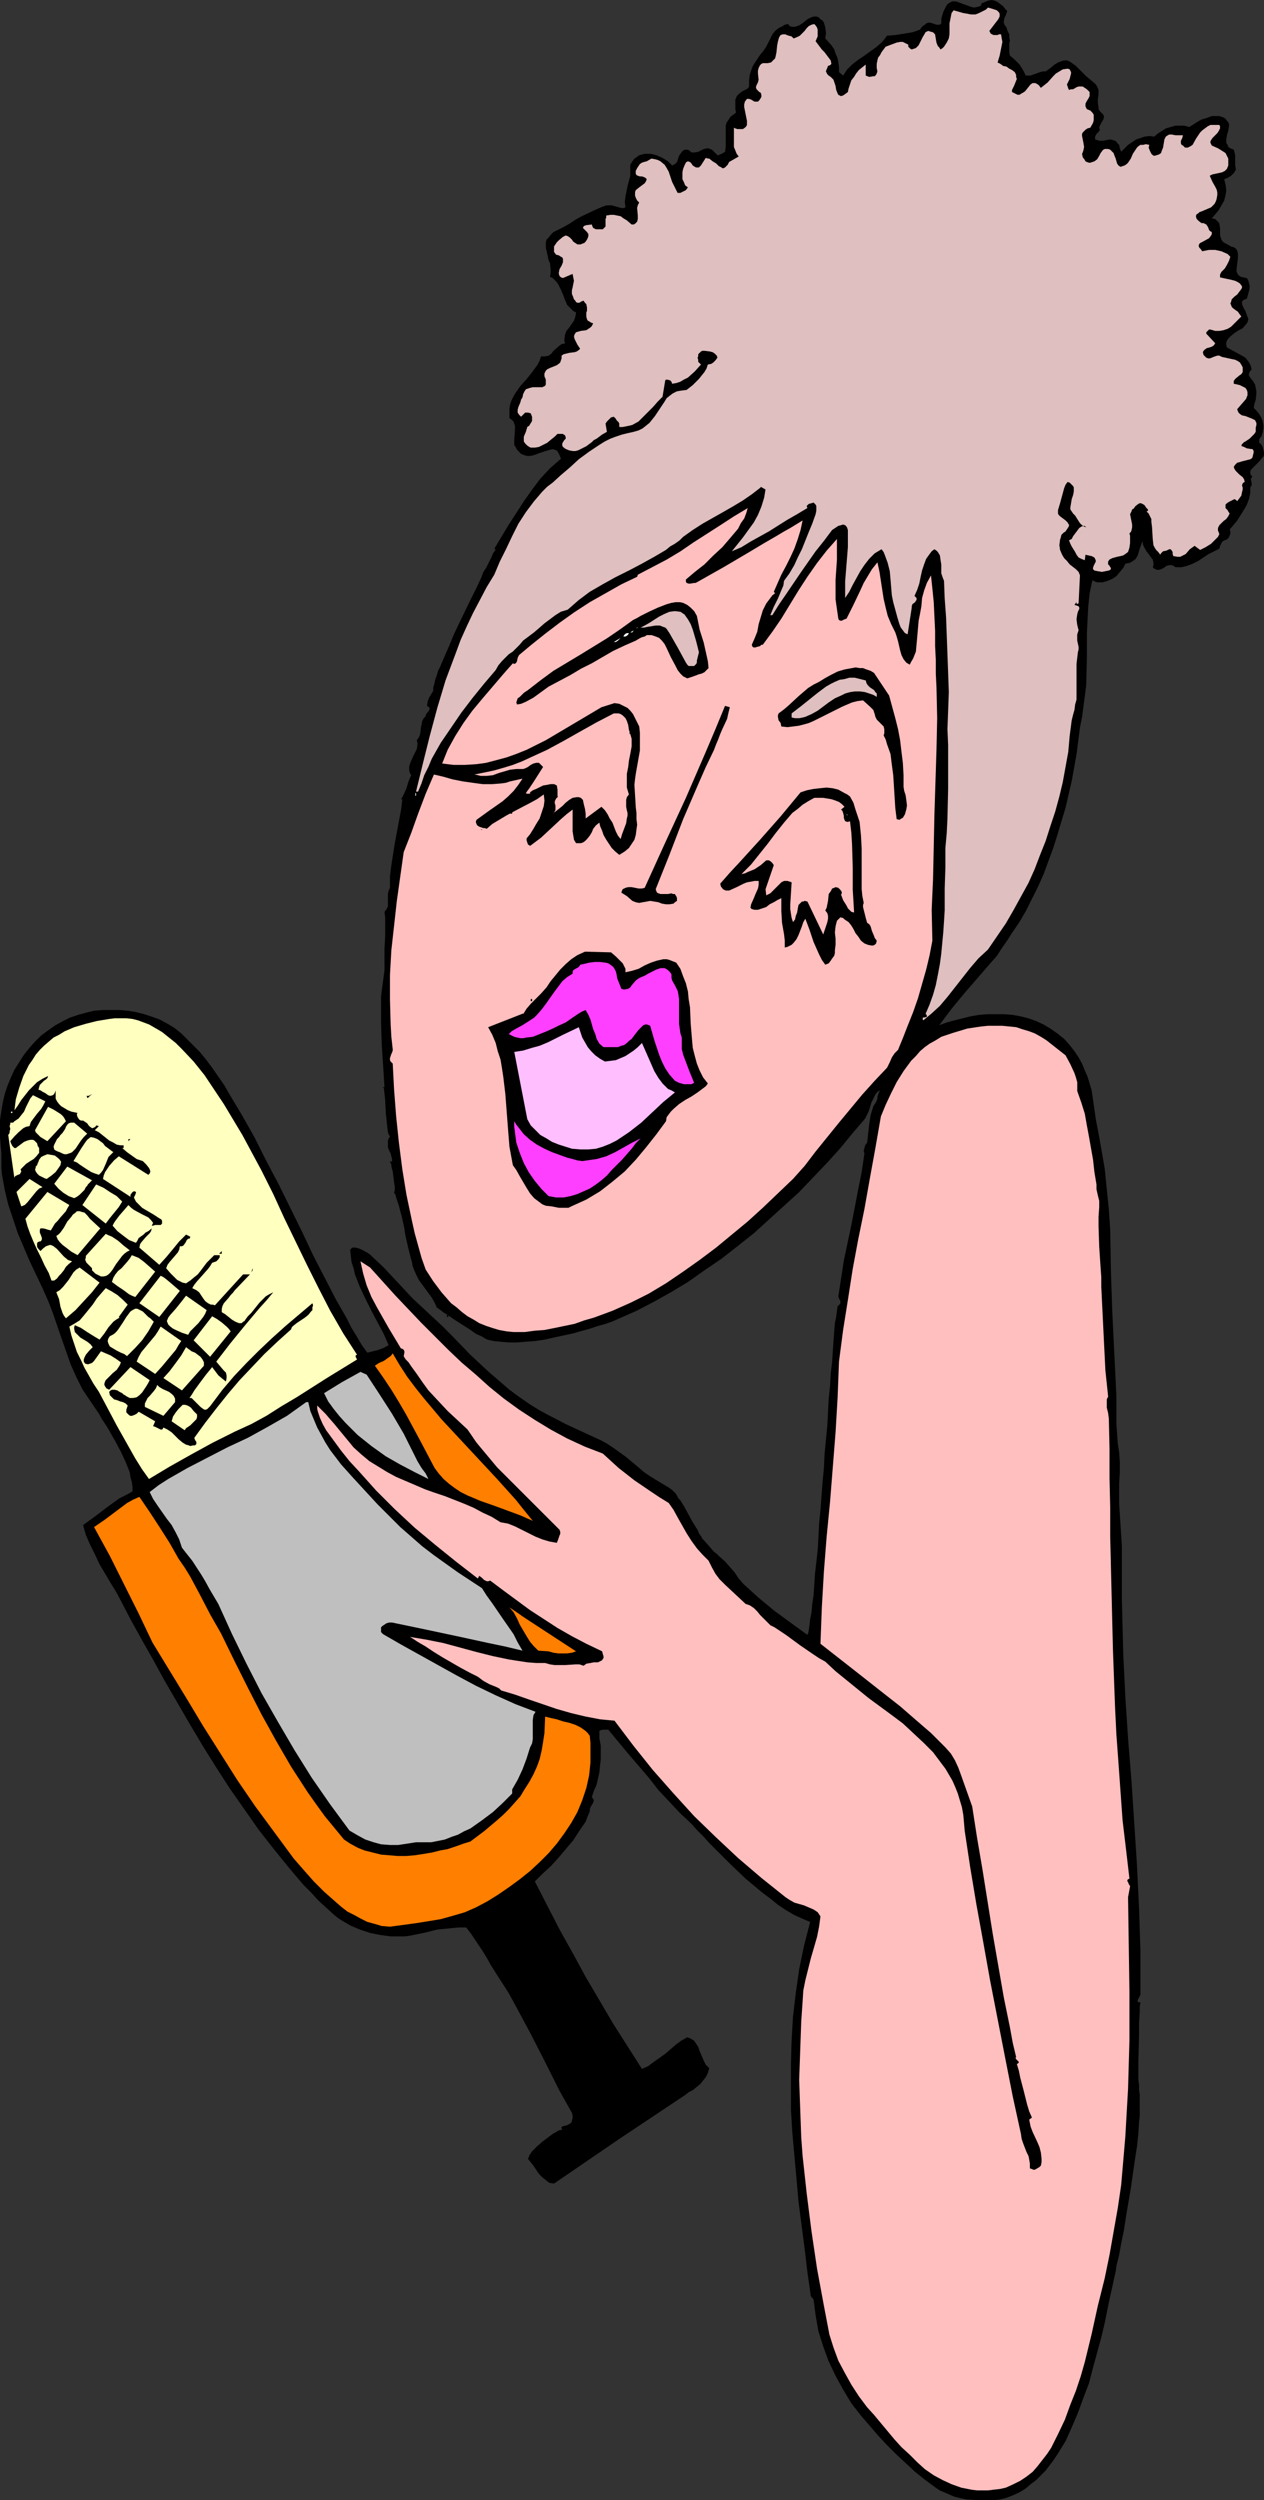 <?xml version="1.0" encoding="UTF-8" standalone="no"?>
<svg
   version="1.0"
   width="78.715mm"
   height="155.668mm"
   id="svg63"
   sodipodi:docname="Singer 74.wmf"
   xmlns:inkscape="http://www.inkscape.org/namespaces/inkscape"
   xmlns:sodipodi="http://sodipodi.sourceforge.net/DTD/sodipodi-0.dtd"
   xmlns="http://www.w3.org/2000/svg"
   xmlns:svg="http://www.w3.org/2000/svg">
  <rect width="100%" height="100%" fill="#333333" stroke="none"/>
  <sodipodi:namedview
     id="namedview63"
     pagecolor="#ffffff"
     bordercolor="#000000"
     borderopacity="0.25"
     inkscape:showpageshadow="2"
     inkscape:pageopacity="0.0"
     inkscape:pagecheckerboard="0"
     inkscape:deskcolor="#d1d1d1"
     inkscape:document-units="mm" />
  <defs
     id="defs1">
    <pattern
       id="WMFhbasepattern"
       patternUnits="userSpaceOnUse"
       width="6"
       height="6"
       x="0"
       y="0" />
  </defs>
  <path
     style="fill:#000000;fill-opacity:1;fill-rule:evenodd;stroke:none"
     d="m 237.067,2.585 -0.323,0.97 -0.323,0.646 -0.162,0.808 v 0.323 l 0.162,0.485 0.485,0.646 0.162,0.646 0.485,0.97 v 0.808 l 0.162,0.646 -0.162,0.646 v 0.808 0.97 0.485 l 0.162,0.646 1.131,0.97 1.131,1.131 0.808,1.293 0.323,0.646 0.323,0.646 h 0.646 0.485 l 2.262,-0.808 0.646,-0.162 h 0.646 l 1.131,-0.808 0.97,-0.808 0.808,-0.485 0.808,-0.323 0.646,-0.162 h 0.646 l 0.485,0.162 0.485,0.323 0.485,0.323 0.646,0.485 0.485,0.485 0.323,0.323 0.323,0.323 1.293,1.293 0.97,0.808 0.97,0.808 0.323,0.323 0.323,0.485 0.162,0.485 0.162,0.323 v 1.131 l -0.162,0.97 v 0.97 l 0.162,0.97 v 0.485 l 0.323,0.485 0.323,0.323 0.485,0.485 0.162,0.485 -0.162,0.646 -0.485,0.808 -0.323,0.646 -0.162,0.485 0.162,0.485 -0.323,0.485 -0.485,0.485 -0.323,0.646 v 0.646 l 0.485,0.162 0.485,0.162 h 0.808 l 1.778,-0.323 0.646,0.162 0.485,0.162 0.323,0.162 0.162,0.323 0.485,0.485 0.162,0.808 0.323,0.808 1.616,-1.616 0.97,-0.646 0.97,-0.646 0.97,-0.323 0.97,-0.323 1.131,-0.162 1.131,0.162 0.97,-0.808 0.808,-0.485 0.97,-0.646 1.131,-0.323 1.131,-0.323 h 0.97 1.131 l 1.131,0.323 0.808,-0.485 0.97,-0.646 1.131,-0.646 1.131,-0.323 1.293,-0.485 h 1.131 0.646 l 0.485,0.162 0.485,0.162 0.485,0.323 0.323,0.485 0.323,0.323 0.162,0.485 v 0.485 l -0.162,0.97 -0.323,1.131 -0.162,0.97 v 0.485 0.323 l 0.323,0.485 0.162,0.485 0.485,0.323 0.808,0.323 0.162,0.646 0.162,0.646 v 1.131 1.131 l 0.162,1.131 -0.485,0.808 -0.646,0.646 -0.808,0.485 -0.808,0.323 0.323,1.293 0.162,1.293 -0.162,1.131 -0.323,1.293 -0.646,1.131 -0.646,1.131 -0.808,0.97 -0.808,0.97 0.808,0.162 0.485,0.485 0.323,0.323 0.162,0.323 0.162,0.97 v 1.778 l 0.162,0.485 0.162,0.485 0.323,0.485 0.485,0.323 0.646,0.323 0.808,0.485 0.646,0.162 0.485,0.323 0.323,0.485 0.162,0.646 v 0.485 0.646 l -0.162,1.293 -0.162,1.293 v 0.485 l 0.162,0.485 0.323,0.485 0.485,0.323 0.646,0.162 0.808,0.162 0.323,0.485 0.162,0.646 0.162,0.646 v 0.646 l -0.323,1.293 -0.323,1.131 -0.485,0.162 -0.323,0.162 -0.162,0.162 -0.162,0.162 v 0.323 0.323 l 0.323,0.808 0.485,0.808 0.323,0.97 0.323,0.808 v 0.323 l -0.162,0.485 -0.162,0.323 -0.323,0.323 -0.646,0.808 -0.97,0.485 -0.97,0.646 -0.808,0.646 -0.646,0.646 -0.323,0.485 -0.162,0.485 v 0.646 l 0.162,0.485 1.778,0.97 1.778,0.97 0.808,0.485 0.646,0.808 0.485,0.808 0.162,0.485 0.162,0.646 -0.323,0.323 -0.323,0.646 v 0.485 l 0.323,0.485 0.646,0.808 0.485,0.808 0.162,0.808 0.162,0.97 -0.162,1.778 -0.323,0.97 -0.162,0.97 0.646,0.646 0.646,0.808 0.485,0.808 0.323,0.808 0.162,0.97 v 0.808 l -0.162,0.97 -0.323,0.97 -0.323,0.323 -0.162,0.323 v 0.485 0.323 l 0.323,0.162 0.323,0.485 0.162,0.323 0.162,0.646 0.162,0.646 v 0.485 l -0.162,0.485 -0.323,0.323 -0.646,0.808 -1.454,1.454 -0.485,0.485 -0.162,0.485 v 0.323 l 0.162,0.485 0.323,0.323 -0.323,0.485 v 0.323 l 0.162,0.646 v 0.485 0.162 l -0.162,0.162 -0.162,0.323 v 1.293 l -0.323,1.454 -0.485,1.293 -0.646,1.131 -1.616,2.585 -0.808,0.97 -0.97,1.131 0.162,0.485 v 0.485 l -0.162,0.485 -0.162,0.323 -0.162,0.323 -0.485,0.323 -0.485,0.162 -0.485,0.323 -0.323,0.646 -0.162,0.323 -0.162,0.646 -1.293,0.646 -1.293,0.646 -2.424,1.616 -1.293,0.646 -1.293,0.485 -1.293,0.323 h -1.454 l -0.485,-0.323 -0.323,-0.162 h -0.323 -0.323 l -0.646,0.162 -0.646,0.485 -0.646,0.323 -0.646,0.162 h -0.162 l -0.485,-0.162 -0.323,-0.162 -0.323,-0.323 0.162,-0.485 v -0.485 l -0.162,-0.808 -0.485,-0.646 -0.485,-0.646 -0.485,-0.646 -0.485,-0.808 -0.323,-0.646 -0.162,-0.97 -0.646,1.778 -0.485,1.616 -0.485,0.808 -0.646,0.485 -0.808,0.485 h -0.323 l -0.646,0.162 -0.485,0.97 -0.808,0.97 -0.808,0.97 -0.97,0.646 -1.131,0.485 -1.131,0.323 h -1.293 l -0.485,-0.162 -0.646,-0.323 -0.646,3.07 -0.323,3.07 -0.162,3.232 -0.162,3.07 v 3.07 3.07 l -0.162,6.14 -0.323,2.585 -0.323,2.424 -0.323,2.424 -0.485,2.424 -0.808,6.302 -1.131,6.302 -1.454,6.302 -0.97,3.232 -0.97,3.232 -0.97,3.07 -1.131,3.07 -1.131,3.07 -1.293,2.909 -1.454,2.909 -1.454,2.909 -1.616,2.747 -1.778,2.585 -0.485,0.808 -0.646,0.97 -1.131,1.616 -1.131,1.778 -1.293,1.454 -6.302,7.272 -3.07,3.717 -2.909,3.878 1.778,-0.646 1.778,-0.485 1.939,-0.485 1.939,-0.485 1.939,-0.323 1.939,-0.162 h 2.101 1.939 l 1.939,0.162 1.778,0.323 1.939,0.485 1.778,0.646 1.778,0.808 1.616,0.97 1.616,1.131 1.616,1.293 1.293,1.454 1.131,1.454 0.97,1.454 0.808,1.454 0.646,1.616 0.646,1.454 0.485,1.616 0.485,1.616 0.485,3.393 0.485,3.393 0.646,3.393 0.646,3.555 0.808,4.686 0.485,4.848 0.485,4.686 0.323,4.848 0.162,9.695 0.323,9.534 0.323,6.787 0.323,6.464 0.323,6.625 v 6.625 l 0.162,2.262 0.162,2.262 0.323,2.101 0.162,2.262 v 2.424 l -0.162,2.585 v 2.424 2.424 l 0.323,5.009 0.323,5.009 v 6.302 6.464 l 0.162,6.302 0.162,6.302 0.485,10.019 0.646,9.857 0.808,10.019 0.646,9.857 0.646,10.019 0.485,10.019 0.323,10.019 v 9.857 0.485 l -0.162,0.323 -0.323,0.646 -0.162,0.323 v 0.323 l 0.162,0.162 h 0.485 l -0.162,1.131 v 1.131 l -0.162,2.747 v 2.909 l -0.162,5.979 v 2.909 1.454 l 0.162,1.131 v 1.293 l 0.162,0.97 v 0.808 0.97 0.97 2.424 l -0.162,1.293 -0.162,2.747 -0.323,3.07 -0.485,3.07 -0.97,6.787 -1.131,6.625 -0.485,3.232 -0.646,3.07 -0.485,2.747 -0.646,2.585 -0.162,1.293 -0.485,2.101 -0.162,0.808 -0.646,2.909 -0.646,3.07 -0.646,3.232 -0.808,3.393 -0.97,3.555 -0.97,3.555 -0.97,3.717 -1.293,3.393 -1.293,3.555 -1.454,3.393 -1.454,3.232 -1.778,2.909 -0.97,1.454 -0.97,1.293 -0.97,1.293 -2.262,2.262 -1.293,0.97 -1.131,0.97 -1.293,0.808 -0.97,0.485 -1.131,0.485 -1.293,0.485 -1.293,0.323 -1.293,0.162 h -1.293 -2.747 l -2.747,-0.162 -1.454,-0.323 -1.293,-0.323 -1.131,-0.485 -1.131,-0.485 -1.131,-0.485 -0.97,-0.646 -2.424,-1.778 -2.424,-1.939 -2.262,-2.101 -2.262,-2.101 -2.101,-2.101 -2.101,-2.262 -1.939,-2.262 -2.101,-2.424 -2.262,-2.909 -1.939,-3.232 -1.778,-3.232 -1.616,-3.393 -1.293,-3.555 -1.131,-3.555 -0.646,-3.717 -0.485,-3.717 -0.646,-0.808 -0.808,-5.656 -0.646,-5.494 -1.454,-11.15 -0.485,-5.494 -0.485,-5.333 -0.485,-5.494 -0.323,-5.333 v -5.494 -5.333 l 0.162,-5.494 0.323,-5.494 0.646,-5.494 0.808,-5.656 1.131,-5.494 1.454,-5.656 -1.939,-0.808 -1.778,-0.808 -1.939,-1.131 -1.939,-1.293 -1.778,-1.454 -1.939,-1.454 -3.878,-3.232 -3.555,-3.393 -3.394,-3.393 -1.616,-1.616 -1.454,-1.616 -1.454,-1.454 -1.293,-1.454 -2.747,-2.585 -2.424,-2.585 -2.586,-2.747 -2.262,-2.909 -4.848,-5.656 -4.686,-5.656 h -0.646 -0.646 l -0.646,0.162 -0.162,0.162 v 0.162 0.97 0.646 l 0.162,0.808 0.162,0.808 v 1.616 1.616 l -0.162,1.454 -0.162,1.616 -0.323,1.454 -0.323,1.454 -0.646,1.454 -0.485,1.454 0.323,0.485 0.162,0.323 -0.162,0.485 -0.162,0.323 -0.485,0.808 -0.162,0.485 v 0.485 l -0.485,1.131 -0.485,1.293 -1.454,2.101 -1.454,2.262 -1.778,2.101 -1.778,2.101 -1.778,1.939 -1.939,1.778 -1.778,1.778 2.909,5.656 2.909,5.656 3.07,5.494 3.07,5.656 3.232,5.494 3.232,5.494 6.787,10.665 1.454,-0.646 1.293,-0.97 2.747,-1.939 2.424,-2.101 1.293,-0.97 1.454,-0.808 0.485,0.162 0.646,0.323 0.485,0.323 0.323,0.485 0.646,0.97 0.323,0.97 0.485,1.131 0.485,1.131 0.485,0.97 0.808,0.808 -0.323,1.131 -0.485,0.97 -0.646,0.808 -0.646,0.808 -1.778,1.454 -0.97,0.485 -0.808,0.646 -15.514,10.342 -15.352,10.503 -1.131,-0.162 -0.808,-0.646 -0.808,-0.646 -0.808,-0.808 -1.293,-1.939 -0.646,-0.808 -0.646,-0.808 0.162,-0.323 0.162,-0.485 0.323,-0.485 0.323,-0.485 1.131,-1.131 1.293,-1.131 1.293,-0.97 1.293,-0.97 0.646,-0.323 0.485,-0.323 0.485,-0.162 h 0.485 l -0.162,-0.323 v -0.323 -0.162 h 0.162 l 0.485,-0.162 0.646,-0.162 0.646,-0.323 0.162,-0.162 0.323,-0.323 v -0.323 l 0.162,-0.485 v -0.646 l -0.162,-0.646 -2.909,-5.171 -3.394,-6.787 -3.394,-6.625 -3.555,-6.625 -1.778,-3.232 -2.101,-3.232 -1.939,-3.07 -0.808,-1.454 -0.97,-1.616 -1.939,-2.909 -0.97,-1.454 -1.131,-1.454 h -1.778 l -1.616,0.162 -3.394,0.323 -3.232,0.808 -3.232,0.646 -1.131,0.162 h -1.131 -2.262 l -2.424,-0.323 -2.424,-0.485 -2.424,-0.808 -2.262,-0.97 -1.939,-1.131 -0.97,-0.646 -0.808,-0.646 -1.778,-1.616 -1.939,-1.778 -1.778,-1.939 -1.778,-1.778 -3.555,-4.201 -3.394,-4.201 -3.555,-4.525 -3.394,-4.848 -3.394,-4.848 -3.232,-5.009 -3.232,-5.171 -3.07,-5.171 -2.909,-5.009 -2.909,-5.009 -2.747,-5.009 -2.747,-4.848 -2.586,-4.686 -2.262,-4.363 -1.131,-2.101 -1.293,-2.101 -2.586,-4.363 -1.131,-2.424 -1.131,-2.262 -0.97,-2.262 -0.646,-2.262 2.909,-2.101 2.747,-2.101 2.909,-2.101 1.616,-0.808 1.454,-0.808 v -1.131 l -0.162,-1.131 -0.323,-1.131 -0.162,-1.131 -0.97,-2.424 -1.131,-2.424 -1.293,-2.424 -1.293,-2.262 -0.646,-1.131 -0.646,-0.97 -0.646,-0.97 -0.485,-0.97 -2.101,-3.07 -0.97,-1.454 -0.97,-1.454 -1.454,-2.909 -1.293,-2.909 -2.101,-5.979 -2.101,-6.14 -1.131,-2.909 -1.293,-2.909 -3.07,-6.464 -2.747,-6.464 -1.131,-3.393 -1.131,-3.393 -0.808,-3.393 -0.646,-3.555 -0.162,-1.616 v -1.778 -1.778 L 0.162,269.696 0,267.595 v -2.101 -1.939 l 0.323,-2.101 0.323,-1.939 0.485,-2.101 0.646,-1.939 0.808,-1.939 0.808,-1.778 1.131,-1.778 1.131,-1.778 1.293,-1.616 1.293,-1.454 1.454,-1.454 1.778,-1.293 1.616,-1.131 1.778,-0.97 1.616,-0.808 1.939,-0.646 1.778,-0.485 1.939,-0.485 2.101,-0.162 h 1.939 1.939 l 1.939,0.162 1.939,0.323 1.939,0.485 1.939,0.646 1.778,0.646 1.778,0.97 1.616,0.97 1.616,1.293 1.293,1.293 1.454,1.454 1.616,1.616 1.454,1.778 1.454,1.939 1.454,2.101 1.454,2.101 1.293,2.262 1.454,2.424 1.454,2.424 2.909,5.171 2.747,5.494 2.909,5.494 5.494,11.15 2.586,5.494 2.747,5.333 2.586,5.009 1.293,2.262 1.293,2.262 1.131,2.262 1.293,2.101 1.131,1.939 1.293,1.778 1.293,-0.323 1.293,-0.323 1.293,-0.485 1.131,-0.646 -1.131,-2.585 -1.454,-2.747 -1.454,-2.747 -1.454,-2.909 -1.293,-2.747 -1.131,-2.909 -0.323,-1.454 -0.485,-1.454 -0.162,-1.454 -0.162,-1.454 0.323,-0.323 0.162,-0.162 h 0.808 l 0.646,0.162 0.808,0.323 1.454,0.808 0.646,0.485 0.485,0.485 2.424,2.262 4.686,5.009 2.262,2.424 2.262,2.101 2.424,2.262 2.262,2.101 2.262,2.262 4.363,4.525 2.262,2.101 2.262,2.101 2.262,1.939 2.424,2.101 2.424,1.778 2.586,1.778 2.101,1.293 2.101,1.131 4.04,2.101 4.202,1.939 4.202,1.939 1.454,0.808 1.454,0.97 2.909,2.101 2.909,2.424 1.293,1.131 1.454,0.97 1.293,0.808 1.616,0.97 1.616,0.97 0.646,0.485 0.646,0.646 0.162,0.162 0.323,0.485 0.323,0.646 0.485,0.485 0.97,1.616 0.97,1.778 0.97,1.778 1.131,1.778 0.323,0.808 0.485,0.646 0.323,0.646 0.485,0.485 1.131,1.293 1.131,1.293 0.646,0.485 0.646,0.646 1.293,1.131 1.131,1.293 1.131,1.293 0.97,1.454 1.131,1.293 1.778,1.616 1.778,1.616 3.717,3.07 7.757,5.656 v -0.162 l 0.162,-0.162 0.162,-0.808 0.162,-1.131 0.162,-1.454 0.323,-1.616 0.162,-1.939 0.323,-2.101 0.162,-2.424 0.162,-2.585 0.323,-2.747 0.323,-2.909 0.162,-2.909 0.162,-3.232 0.323,-3.232 0.485,-6.464 0.323,-3.393 0.162,-3.393 0.646,-6.625 0.162,-3.232 0.162,-3.07 0.323,-3.07 0.162,-2.909 0.323,-2.747 0.162,-2.585 0.162,-2.262 0.162,-2.262 0.162,-1.939 0.323,-1.616 0.162,-1.293 0.162,-1.131 0.323,-0.162 0.162,-0.323 0.162,-0.162 v -0.485 l -0.323,-0.646 -0.162,-0.485 0.646,-4.201 0.646,-4.201 1.778,-8.403 1.616,-8.403 0.808,-4.04 0.646,-4.363 -0.162,-0.646 0.162,-0.646 0.162,-0.646 0.485,-0.646 0.485,-4.363 0.323,-2.101 0.646,-2.101 0.323,-0.485 0.323,-0.485 0.323,-0.808 v -0.485 l 0.162,-0.485 0.162,-0.485 0.323,-0.485 -0.323,0.162 -0.323,0.162 -0.485,0.646 -0.485,0.97 -0.485,0.97 -0.323,1.131 -0.323,0.97 -0.485,0.97 -0.323,0.646 -2.909,3.393 -2.909,3.555 -3.07,3.393 -3.232,3.393 -3.394,3.555 -3.555,3.232 -3.555,3.232 -3.555,3.232 -3.878,3.07 -3.717,2.909 -4.04,2.747 -3.878,2.747 -4.04,2.424 -4.04,2.262 -4.04,2.101 -4.04,1.778 -1.454,0.646 -1.778,0.646 -1.778,0.485 -1.939,0.646 -4.04,1.131 -4.525,0.97 -2.101,0.485 -2.262,0.323 -2.101,0.162 -2.101,0.162 h -1.939 l -1.939,-0.162 -1.616,-0.162 -1.454,-0.323 -0.646,-0.323 -0.485,-0.323 -0.646,-0.323 -0.808,-0.323 -1.616,-1.131 -1.778,-1.131 -1.778,-1.131 -1.616,-1.131 -0.808,-0.485 -1.293,-0.97 -0.485,-0.323 -0.485,-1.131 -0.646,-1.131 -3.07,-4.201 -0.646,-1.293 -0.485,-1.131 -0.323,-0.808 -0.162,-0.97 -0.323,-1.131 -0.323,-1.293 -0.323,-1.293 -0.323,-1.454 -0.323,-1.454 -0.162,-1.293 -0.646,-2.909 -0.323,-1.131 -0.323,-1.293 -0.323,-0.97 -0.323,-0.97 -0.162,-0.646 -0.323,-0.485 v -0.162 l 0.162,-0.323 v -0.808 l -0.162,-1.131 -0.162,-1.293 -0.162,-1.293 -0.323,-1.131 v -0.485 l -0.162,-0.323 -0.162,-0.323 v -0.162 l 0.485,0.162 v -0.646 l -0.162,-0.646 -0.162,-0.646 -0.323,-0.646 -0.323,-0.808 v -0.808 -0.808 l 0.162,-0.485 0.323,-0.485 -0.323,-0.485 -0.162,-0.485 -0.162,-1.293 -0.162,-1.616 -0.162,-1.454 -0.162,-3.232 -0.162,-1.454 -0.162,-1.454 h -0.485 l 0.646,-0.162 -0.646,-10.019 -0.162,-5.171 v -5.009 -1.131 l 0.162,-1.293 0.646,-4.848 v -2.262 -2.909 l 0.162,-2.909 v -2.909 -1.454 l -0.162,-1.293 0.485,-0.646 0.323,-0.646 v -0.646 -0.808 -0.646 -0.808 l 0.162,-0.808 0.323,-0.646 v -2.747 l 0.323,-2.585 0.808,-5.171 0.97,-5.171 0.485,-2.585 0.323,-2.585 h -0.323 l 0.323,-0.485 0.323,-0.646 0.646,-1.454 0.485,-1.616 0.323,-0.808 0.323,-0.646 -0.323,-0.485 -0.162,-0.646 v -0.485 -0.485 l 0.323,-0.97 0.485,-1.131 0.485,-0.97 0.485,-0.97 0.162,-0.97 v -0.485 l -0.162,-0.646 0.485,-0.646 0.323,-0.808 0.162,-1.454 0.162,-0.808 0.162,-0.808 0.323,-0.646 0.485,-0.485 v -0.323 l 0.162,-0.162 0.162,-0.323 0.323,-0.323 0.162,-0.323 0.162,-0.323 -0.162,-0.323 -0.485,-0.323 0.162,-1.131 0.323,-0.808 0.485,-0.808 0.485,-0.808 v -0.323 -0.485 l 0.162,-0.485 0.162,-0.646 0.162,-0.808 0.323,-0.808 0.323,-1.131 0.485,-0.97 0.97,-2.262 1.131,-2.585 1.131,-2.747 1.293,-2.747 2.747,-5.656 1.293,-2.585 1.131,-2.424 0.485,-1.293 0.646,-0.97 0.485,-0.97 0.485,-0.97 0.323,-0.646 0.323,-0.808 0.323,-0.485 0.323,-0.485 -0.323,-0.162 3.394,-5.656 3.555,-5.494 1.939,-2.747 1.939,-2.585 2.262,-2.424 1.293,-1.131 1.293,-1.131 -0.323,-0.808 -0.323,-0.646 -0.323,-0.485 -0.485,-0.162 -0.485,-0.162 -0.646,0.162 -1.131,0.323 -1.454,0.485 -1.293,0.485 -0.808,0.162 h -0.646 l -0.646,-0.162 -0.808,-0.323 -0.485,-0.485 -0.485,-0.485 -0.323,-0.646 -0.323,-0.485 v -1.131 l 0.162,-2.424 v -0.97 l -0.162,-0.485 -0.162,-0.485 -0.485,-0.485 -0.485,-0.323 v -1.131 -1.131 l 0.162,-0.97 0.323,-0.97 0.485,-0.97 0.485,-0.808 1.131,-1.616 1.454,-1.616 1.293,-1.616 1.293,-1.778 0.485,-0.97 0.323,-0.97 h 0.97 l 0.808,-0.162 0.646,-0.485 0.485,-0.646 1.293,-1.131 0.646,-0.485 0.808,-0.162 -0.162,-0.485 v -0.485 l 0.162,-1.131 0.323,-0.808 0.646,-0.808 1.131,-1.616 0.323,-0.97 0.162,-0.97 -0.646,-0.323 -0.485,-0.485 -0.485,-0.485 -0.485,-0.485 -0.485,-1.131 -0.485,-1.293 -0.485,-1.131 -0.646,-1.293 -0.323,-0.485 -0.485,-0.485 -0.485,-0.485 -0.646,-0.323 0.162,-0.808 v -0.808 l -0.162,-1.616 -0.323,-0.646 -0.162,-0.808 -0.323,-1.454 -0.162,-0.646 v -0.646 -0.646 l 0.162,-0.646 0.485,-0.485 0.485,-0.646 0.646,-0.646 0.97,-0.485 1.293,-0.646 1.454,-0.808 1.454,-0.97 1.454,-0.808 3.07,-1.454 1.454,-0.646 1.293,-0.485 h 0.646 0.646 l 1.131,0.323 1.131,0.323 h 0.485 l 0.485,-0.162 -0.162,-1.293 0.162,-1.293 0.485,-2.424 0.646,-2.424 v -1.293 -1.293 l 0.485,-0.808 0.485,-0.646 0.485,-0.323 0.646,-0.485 0.646,-0.162 0.646,-0.162 h 1.454 l 1.293,0.323 1.454,0.646 1.293,0.808 0.97,0.97 0.646,-0.323 0.485,-0.485 0.485,-1.454 0.323,-0.485 0.485,-0.646 0.485,-0.323 h 0.323 0.485 l 0.485,0.323 0.323,0.323 h 0.485 0.323 l 0.808,-0.162 1.293,-0.646 0.808,-0.162 h 0.323 l 0.323,0.162 0.485,0.162 0.485,0.485 0.323,0.323 0.323,0.323 0.162,0.162 h 0.162 0.162 l 0.162,-0.162 0.485,-0.162 0.808,-0.485 0.162,-1.131 v -1.131 -1.293 -1.293 -1.293 l 0.162,-0.646 0.323,-0.485 0.323,-0.485 0.323,-0.485 0.646,-0.485 0.646,-0.485 -0.162,-0.808 v -0.97 -0.646 -0.646 l 0.162,-0.323 0.162,-0.485 0.646,-0.646 0.646,-0.485 1.293,-0.646 0.323,-0.485 v -1.454 l 0.162,-1.293 0.323,-0.97 0.323,-0.97 0.485,-0.808 0.646,-0.97 0.646,-0.97 0.808,-0.97 0.646,-0.97 0.485,-0.97 0.485,-0.97 0.485,-0.97 0.646,-0.808 0.808,-0.646 0.97,-0.485 0.485,-0.323 0.808,-0.162 0.323,0.485 0.485,0.162 h 0.485 0.323 l 0.485,-0.162 0.485,-0.162 0.97,-0.646 0.97,-0.808 0.97,-0.485 0.646,-0.162 h 0.485 l 0.485,0.162 0.485,0.485 0.485,0.323 0.323,0.485 0.323,1.131 0.162,1.293 -0.162,1.293 1.454,1.616 0.646,0.97 0.323,0.97 0.485,1.131 0.162,0.97 0.162,1.131 v 1.131 l 0.97,0.808 0.97,-1.454 1.131,-1.131 1.454,-1.131 1.454,-0.97 2.909,-2.101 1.293,-1.131 1.131,-1.454 1.939,-0.162 2.101,-0.323 1.939,-0.323 0.97,-0.323 0.808,-0.323 0.323,-0.485 0.323,-0.323 0.485,-0.323 0.323,-0.323 0.485,-0.162 h 0.485 l 0.97,0.323 0.485,0.162 h 0.323 0.485 l 0.323,-0.323 V 4.848 4.363 l 0.485,-1.616 0.323,-0.646 0.323,-0.646 0.323,-0.485 0.485,-0.323 0.323,-0.162 0.323,-0.162 h 0.808 l 0.97,0.323 0.808,0.323 0.97,0.323 0.808,0.323 0.808,0.162 0.808,-0.162 0.485,-0.162 0.323,-0.162 v -0.162 0 -0.162 l 0.323,-0.323 h 0.323 l 0.162,-0.162 0.808,-0.323 L 233.35,0 l 0.808,0.162 0.646,0.323 0.646,0.485 0.646,0.485 0.485,0.646 z"
     id="path1" />
  <path
     style="fill:#dfbfbf;fill-opacity:1;fill-rule:evenodd;stroke:none"
     d="m 234.966,4.525 -2.101,2.747 0.323,0.646 0.646,0.323 h 0.646 0.323 l 0.323,-0.162 h 0.485 l 0.162,0.97 0.162,0.808 -0.162,0.808 -0.162,0.808 -0.323,1.616 -0.485,1.616 0.646,0.323 0.646,0.485 0.808,0.162 0.646,0.485 0.646,0.323 0.646,0.485 0.323,0.646 v 0.485 l 0.162,0.485 -0.323,0.808 -0.323,0.808 -0.323,0.646 -0.162,0.323 v 0.485 l 0.646,0.323 0.646,0.323 h 0.485 l 0.485,-0.323 0.323,-0.162 0.485,-0.323 0.646,-0.808 0.646,-0.808 0.485,-0.323 h 0.323 0.323 l 0.323,0.162 0.485,0.323 0.485,0.646 0.808,-0.646 0.808,-0.646 1.293,-1.454 0.646,-0.646 0.808,-0.485 0.808,-0.485 1.131,-0.162 0.485,0.162 0.162,0.323 0.162,0.323 v 0.323 l -0.162,0.646 -0.162,0.646 -0.323,0.646 -0.323,0.646 0.162,0.485 0.162,0.485 0.162,0.323 0.485,-0.162 h 0.485 l 0.808,-0.485 0.485,-0.162 h 0.485 0.485 l 0.485,0.323 0.485,0.323 0.323,0.323 0.323,0.323 v 0.323 0.646 l -0.323,0.646 -0.323,0.485 -0.323,0.646 v 0.646 l 0.162,0.323 0.162,0.323 0.808,0.323 0.485,0.485 0.323,0.485 v 0.646 0.646 l -0.162,0.646 -0.646,1.131 -0.646,0.162 -0.485,0.323 -0.323,0.323 -0.323,0.323 -0.162,0.323 v 0.485 l 0.162,0.808 0.162,0.808 0.162,0.97 -0.162,0.808 -0.162,0.485 -0.162,0.323 0.162,0.808 0.485,0.646 0.162,0.323 0.323,0.162 0.485,0.162 h 0.323 l 0.485,-0.162 0.485,-0.162 0.646,-0.485 0.485,-0.808 0.323,-0.646 0.485,-0.646 0.162,-0.162 0.323,-0.162 h 0.323 0.485 l 0.485,0.162 0.485,0.485 0.323,0.323 0.162,0.485 0.323,0.808 0.323,1.131 0.323,0.485 0.485,0.323 0.485,-0.162 0.485,-0.162 0.485,-0.323 0.323,-0.323 0.646,-0.97 0.485,-1.131 0.646,-0.97 0.323,-0.485 0.323,-0.323 0.485,-0.323 h 0.646 l 0.646,-0.162 0.808,0.162 -0.162,0.646 0.323,0.808 0.323,0.646 0.323,0.323 0.323,0.162 0.646,-0.162 0.485,-0.162 0.485,-0.323 0.162,-0.485 0.323,-0.808 0.162,-0.97 0.162,-0.97 0.162,-0.323 0.162,-0.323 0.485,-0.323 0.323,-0.162 h 0.646 l 0.808,0.162 h 1.778 l -0.162,0.646 -0.323,0.646 v 0.323 0.323 l 0.162,0.323 0.323,0.162 0.323,0.323 0.162,0.162 h 0.323 0.323 l 0.646,-0.323 0.485,-0.323 0.808,-1.454 0.97,-1.454 0.485,-0.485 0.646,-0.485 0.646,-0.485 0.646,-0.323 h 2.101 l 0.162,0.323 v 0.485 l -0.323,0.646 -0.323,0.485 -0.646,0.646 -0.485,0.485 -0.323,0.485 -0.162,0.323 v 0.323 l 0.162,0.323 0.162,0.323 1.454,0.646 1.293,0.808 0.485,0.323 0.323,0.646 0.323,0.646 v 0.808 0.485 0.323 l -0.323,0.808 -0.485,0.485 -0.646,0.323 -1.454,0.323 -0.808,0.162 -0.646,0.323 0.646,1.454 0.646,1.131 0.323,0.646 0.162,0.646 v 0.646 l -0.162,0.97 -0.162,0.485 -0.323,0.646 -0.323,0.323 -0.485,0.485 -1.131,0.485 -1.131,0.485 -0.485,0.162 -0.323,0.323 -0.323,0.162 -0.162,0.323 v 0.323 l 0.162,0.485 0.485,0.485 0.646,0.485 h 0.485 l 0.323,0.162 0.323,0.162 0.323,0.485 0.162,0.323 0.162,0.485 0.323,0.323 0.323,0.162 v 0.485 l -0.162,0.323 -0.485,0.646 -1.454,0.808 -0.646,0.323 -0.162,0.162 -0.162,0.323 v 0.323 l 0.162,0.323 0.323,0.323 0.323,0.485 0.808,-0.162 0.808,-0.162 h 1.454 l 1.454,0.323 1.454,0.646 0.323,0.323 0.323,0.323 -0.162,0.485 -0.162,0.485 -0.485,0.97 -0.485,0.808 -0.485,0.485 -0.323,0.323 -0.323,0.646 v 0.323 0.323 l 1.454,0.323 0.808,0.162 0.646,0.162 0.646,0.162 0.646,0.323 0.485,0.323 0.485,0.646 v 0.323 l -0.162,0.323 -0.485,0.646 -0.485,0.646 -0.646,0.485 -0.646,0.646 -0.162,0.646 -0.162,0.323 0.162,0.323 0.162,0.485 0.323,0.323 0.646,0.485 0.485,0.323 0.323,0.485 0.485,0.646 -0.808,0.808 -0.808,0.808 -0.808,0.808 -0.808,0.485 -0.97,0.323 -0.97,0.162 h -0.97 l -1.131,-0.323 h -0.323 l -0.323,0.323 -0.323,0.323 v 0.162 0.162 l 2.101,2.262 -0.323,0.485 -0.485,0.323 -0.485,0.162 -0.646,0.162 -0.485,0.323 -0.323,0.323 -0.162,0.323 0.162,0.646 0.323,0.323 0.323,0.323 0.485,0.162 h 0.323 l 0.485,-0.162 0.323,-0.162 0.485,-0.162 0.485,-0.162 h 0.485 l 0.646,0.323 0.808,0.162 1.454,0.323 0.808,0.162 0.646,0.323 0.485,0.323 0.485,0.808 0.162,0.323 v 0.485 0.323 0.323 l -0.323,0.485 -0.485,0.323 -0.97,0.808 -0.323,0.485 v 0.323 0.323 l 0.808,0.162 0.646,0.162 0.646,0.323 0.646,0.323 0.323,0.485 0.162,0.485 v 0.808 l -0.162,0.323 -0.162,0.485 -2.101,2.424 0.162,0.485 0.162,0.323 0.323,0.323 0.485,0.323 0.808,0.162 0.808,0.323 0.808,0.323 0.646,0.323 0.162,0.323 0.162,0.323 v 0.485 l -0.162,0.646 v 0.485 0.485 l -0.323,0.485 -0.323,0.323 -0.808,0.808 -0.97,0.646 -0.323,0.162 -0.323,0.323 -0.162,0.162 -0.162,0.323 0.162,0.162 0.485,0.162 0.646,0.323 0.97,0.162 h 0.323 l 0.162,0.162 0.162,0.323 v 0.323 l -0.162,0.646 -0.162,0.646 -0.485,0.323 -0.646,0.162 -1.293,0.323 -0.485,0.162 -0.646,0.162 -0.485,0.485 -0.323,0.485 0.162,0.485 0.323,0.485 0.808,0.808 0.808,0.646 0.323,0.485 0.162,0.646 -0.323,0.162 -0.162,0.162 -0.162,0.485 0.162,0.485 v 0.485 l -0.162,0.646 -0.162,0.808 -0.485,0.646 -0.485,0.646 -0.323,-0.323 -0.323,-0.162 -0.323,0.162 -0.323,0.162 -0.323,0.162 -0.323,0.162 -0.485,0.323 -0.323,0.323 v 0.323 0.485 l 0.485,0.485 0.162,0.323 0.323,0.485 -0.323,0.646 -0.485,0.646 -0.646,0.485 -0.485,0.485 -0.485,0.485 -0.323,0.646 v 0.162 0.485 l 0.162,0.323 0.162,0.485 -0.323,0.646 -0.646,0.646 -0.97,0.97 -1.293,0.808 -1.293,0.646 -1.293,-0.97 -1.131,0.808 -0.97,1.131 -0.646,0.323 -0.646,0.323 h -0.646 l -0.97,-0.162 -0.162,-0.485 v -0.323 -0.162 l -0.323,-0.485 -0.162,-0.162 h -0.323 l -0.646,0.323 -0.808,0.162 -0.323,0.323 -0.162,0.162 -0.162,0.323 -0.485,-0.646 -0.485,-0.485 -0.323,-0.485 -0.323,-0.646 -0.162,-1.454 -0.162,-2.747 -0.162,-1.293 v -0.646 l -0.323,-0.646 -0.323,-0.646 -0.485,-0.485 0.323,-0.162 v -0.323 l -0.323,-0.323 -0.162,-0.162 -0.162,-0.323 -0.323,-0.323 -0.323,-0.162 -0.323,-0.162 h -0.323 l -0.323,0.162 -0.646,0.485 -0.485,0.646 -0.323,0.162 -0.162,0.485 -0.323,0.646 0.162,0.808 0.323,1.616 v 0.646 l -0.162,0.808 -0.162,0.323 -0.323,0.323 0.162,0.485 v 0.646 1.131 l -0.162,1.131 -0.323,0.97 -0.646,0.485 -0.485,0.323 -0.646,0.162 -0.808,0.162 -1.131,0.323 -0.646,0.323 -0.323,0.485 v 0.323 0.323 l 0.323,0.323 0.162,0.323 0.162,0.162 v 0.323 l -0.162,0.162 -0.323,0.162 -0.808,0.162 -0.808,0.162 -0.97,-0.162 -0.808,-0.162 -0.323,-0.323 v -0.323 l 0.162,-0.485 0.323,-0.646 0.162,-0.323 v -0.323 l -0.162,-0.323 -0.162,-0.323 -0.646,-0.323 -1.454,-0.323 -0.162,1.293 -0.808,-0.323 -0.646,-0.323 -0.485,-0.646 -0.323,-0.646 -0.808,-1.293 -0.323,-0.646 -0.323,-0.808 0.646,-0.323 0.323,-0.646 0.485,-0.646 0.485,-0.646 0.485,-0.646 0.485,-0.323 0.485,-0.162 h 0.323 l 0.323,0.323 -0.485,-0.162 -0.485,-0.323 -0.485,-0.485 -0.323,-0.485 -0.808,-1.293 -0.485,-0.485 -0.323,-0.485 -0.323,-0.485 v -0.485 l 0.162,-0.97 0.162,-0.97 0.162,-0.485 0.162,-0.485 0.162,-0.808 v -0.97 l -0.162,-0.323 -0.323,-0.323 -0.485,-0.485 -0.485,-0.162 -0.485,0.646 -0.323,0.808 -0.485,1.778 -0.485,1.778 -0.485,1.616 v 0.485 0.323 l 0.162,0.323 0.323,0.323 0.646,0.485 0.646,0.485 0.485,0.485 0.162,0.323 0.162,0.162 v 0.323 l -0.162,0.323 -0.323,0.485 -0.323,0.485 -0.485,0.323 -0.485,0.485 -0.162,0.646 -0.162,0.485 -0.162,1.293 0.162,1.131 0.485,1.131 0.485,0.808 0.646,0.646 0.646,0.808 1.454,1.131 0.646,0.646 0.323,0.808 -0.323,6.625 h -0.162 l -0.162,0.162 -0.162,-0.162 v -0.323 l -0.485,0.646 0.485,0.162 0.485,0.162 0.162,0.323 v 0.323 l -0.162,0.323 -0.162,0.323 -0.162,0.646 -0.162,1.131 0.162,1.293 0.323,1.293 -0.162,0.485 -0.162,0.485 v 1.454 l 0.323,1.454 v 0.646 l -0.162,0.646 -0.323,2.747 v 2.909 5.494 l -0.323,1.131 -0.162,1.293 -0.323,1.131 -0.323,1.293 -0.485,3.717 -0.323,3.717 -0.646,3.555 -0.646,3.555 -0.808,3.393 -0.97,3.555 -1.131,3.393 -1.131,3.555 -1.293,3.232 -1.293,3.393 -1.454,3.232 -1.778,3.232 -1.778,3.232 -1.778,3.07 -2.101,3.07 -2.101,3.07 -2.262,2.101 -1.939,2.262 -3.555,4.525 -1.778,2.262 -1.778,2.101 -1.939,1.778 -1.939,1.616 -0.162,-0.162 v -0.162 -0.162 -0.162 h 0.323 l 0.646,-0.162 v -0.162 -0.162 l -0.323,-0.485 v 0.162 l 0.97,-2.262 0.808,-2.262 0.646,-2.262 0.485,-2.424 0.485,-2.585 0.323,-2.424 0.485,-5.171 0.162,-2.424 0.162,-2.585 v -5.171 l 0.162,-4.848 v -4.686 l 0.323,-3.555 0.162,-3.393 0.162,-6.948 v -6.787 -3.555 l -0.162,-3.717 0.162,-4.363 0.162,-4.363 -0.323,-8.888 -0.323,-8.726 -0.323,-4.363 -0.162,-4.201 -0.323,-0.808 -0.323,-0.97 v -2.101 l -0.162,-0.97 -0.162,-1.131 -0.485,-0.808 -0.323,-0.323 -0.485,-0.323 -0.646,0.485 -0.485,0.646 -0.808,1.131 -0.485,1.293 -0.485,1.454 -0.323,1.454 -0.323,1.616 -0.485,1.454 -0.646,1.454 0.323,0.323 0.162,0.162 v 0.485 l -0.162,0.162 -0.162,0.323 -0.646,0.485 -0.162,0.485 v 0.323 l -0.97,6.302 -0.646,-0.323 -0.485,-0.646 -0.485,-0.646 -0.323,-0.808 -0.485,-1.616 -0.485,-1.778 -0.485,-1.778 -0.323,-1.616 -0.323,-3.878 -0.162,-1.778 -0.485,-1.939 -0.646,-1.778 -0.323,-0.808 -0.485,-0.646 -0.808,0.485 -0.808,0.485 -1.293,1.293 -1.131,1.454 -0.97,1.454 -1.778,3.232 -0.808,1.616 -0.97,1.454 v -1.939 -1.939 l 0.323,-4.04 0.323,-4.04 v -2.101 -1.939 l -0.162,-0.485 -0.162,-0.323 -0.323,-0.323 -0.485,-0.162 -0.485,0.162 -0.646,0.162 -0.485,0.323 -0.97,0.646 -1.939,2.585 -1.939,2.424 -3.394,4.848 -3.394,5.009 -1.778,2.585 -1.616,2.585 h -0.485 l 0.808,-1.939 0.97,-1.939 0.808,-1.939 0.485,-1.131 0.162,-1.131 1.293,-1.778 1.131,-1.939 0.808,-1.778 0.97,-1.939 1.616,-4.04 0.808,-1.939 0.808,-2.262 0.162,-0.808 v -0.646 -0.485 l -0.162,-0.323 -0.162,-0.162 -0.323,-0.323 -0.485,0.162 -0.646,0.162 -0.162,0.162 -0.162,0.162 -0.162,0.162 0.162,0.485 -2.424,1.454 -2.262,1.293 -4.363,2.747 -4.363,2.424 -2.101,1.293 -2.262,0.97 2.586,-3.232 1.293,-1.778 1.293,-1.778 0.97,-1.778 0.808,-1.939 0.646,-2.101 0.323,-1.939 -1.131,-0.646 v 0.162 l -2.101,1.616 -2.101,1.454 -2.424,1.454 -2.262,1.293 -4.848,2.747 -2.262,1.454 -2.262,1.616 -0.323,0.323 -0.485,0.485 -1.131,0.808 -1.131,0.646 -0.97,0.808 -2.747,1.616 -2.909,1.616 -3.07,1.616 -3.232,1.616 -2.909,1.616 -3.07,1.778 -2.586,1.939 -1.293,1.131 -1.293,1.131 -1.616,0.485 -1.293,0.808 -1.293,0.97 -1.293,0.97 -1.293,1.131 -1.131,0.97 -1.293,0.97 -1.293,0.97 -0.808,0.97 -1.616,1.616 -0.97,0.646 -1.616,1.616 -0.808,0.97 -0.646,1.131 -2.747,3.232 -2.747,3.393 -2.586,3.393 -2.424,3.555 -2.424,3.555 -2.101,3.717 -0.808,1.939 -0.97,1.939 -0.646,1.939 -0.808,1.939 h -0.485 l 1.616,-6.625 1.616,-6.464 1.778,-6.625 1.939,-6.464 2.424,-6.464 1.131,-3.07 1.454,-3.232 1.454,-3.07 1.616,-3.07 1.616,-3.07 1.778,-2.909 1.293,-3.07 1.454,-2.909 1.454,-3.07 1.454,-2.909 1.778,-2.747 1.939,-2.585 0.97,-1.131 0.97,-1.131 1.131,-1.131 1.293,-0.97 1.939,-1.778 2.101,-1.778 2.101,-1.939 2.424,-1.778 2.424,-1.616 1.293,-0.808 1.293,-0.646 1.293,-0.485 1.454,-0.485 1.293,-0.323 1.454,-0.323 1.131,-0.323 0.97,-0.485 0.808,-0.646 0.808,-0.646 1.293,-1.616 2.262,-3.393 0.485,-0.808 0.808,-0.646 0.646,-0.485 0.97,-0.485 0.97,-0.162 1.293,-0.162 1.454,-1.131 1.454,-1.454 1.293,-1.616 0.485,-0.808 0.323,-0.97 0.808,-0.162 0.485,-0.323 0.485,-0.485 0.485,-0.646 -0.162,-0.485 -0.485,-0.485 -0.485,-0.323 -0.646,-0.162 -1.293,-0.162 h -0.485 l -0.323,0.162 -0.323,0.323 -0.323,0.323 v 0.485 l -0.162,0.323 0.162,0.485 v 0.485 l 0.323,0.323 0.323,0.323 -1.454,1.616 -1.616,1.454 -0.97,0.485 -0.808,0.485 -0.97,0.323 -0.97,0.162 -0.162,-0.485 -0.323,-0.323 -0.646,-0.162 h -0.323 l -0.162,0.162 -0.646,3.878 -1.131,1.131 -1.131,1.293 -1.131,1.131 -1.131,1.131 -1.131,1.131 -1.454,0.808 -0.646,0.162 -0.808,0.162 -0.808,0.162 h -0.808 v -0.485 -0.323 l -0.162,-0.323 -0.485,-0.485 -0.162,-0.323 -0.485,-0.485 -0.646,0.162 -0.485,0.485 -0.485,0.485 -0.323,0.485 0.323,1.939 -1.131,0.646 -1.293,0.97 -0.646,0.323 -0.485,0.485 -1.293,0.97 -1.293,0.646 -0.646,0.323 -0.646,0.162 h -0.646 l -0.808,-0.162 -0.808,-0.323 -0.646,-0.485 -0.162,-0.323 v -0.485 l 0.162,-0.323 0.323,-0.485 0.323,-0.323 v -0.323 l -0.162,-0.485 -0.323,-0.162 -0.162,-0.162 h -1.293 l -0.646,0.646 -0.808,0.646 -0.97,0.808 -0.97,0.485 -0.97,0.485 -0.97,0.162 h -0.97 l -0.323,-0.162 -0.485,-0.323 -0.485,-0.485 -0.323,-0.485 v -0.485 -0.646 l 0.485,-1.131 0.323,-1.131 0.485,-0.323 0.162,-0.323 0.323,-0.485 0.162,-0.323 v -0.97 l -0.323,-0.808 -0.646,-0.162 h -0.646 l -0.485,0.485 -0.485,0.485 -0.485,-0.485 -0.323,-0.485 v -0.646 l 0.162,-0.646 0.485,-1.131 0.162,-0.646 0.323,-0.485 0.162,-0.808 0.323,-0.646 0.323,-0.485 0.485,-0.162 0.485,-0.162 0.646,-0.162 h 1.131 1.131 l 0.323,-0.162 0.323,-0.162 0.162,-0.323 v -0.485 -0.646 l -0.323,-0.808 v -0.646 l 0.162,-0.323 0.162,-0.323 0.323,-0.323 0.646,-0.323 0.808,-0.323 0.808,-0.323 0.646,-0.485 0.162,-0.162 0.162,-0.485 0.162,-0.485 v -0.646 l 0.485,-0.323 0.646,-0.162 0.646,-0.162 1.293,-0.162 0.485,-0.162 0.485,-0.323 0.323,-0.323 -0.646,-0.97 -0.485,-0.97 -0.162,-0.323 -0.162,-0.646 0.162,-0.485 0.323,-0.485 1.131,-0.323 1.293,-0.162 0.485,-0.323 0.485,-0.323 0.323,-0.323 0.323,-0.646 -0.485,-0.162 -0.485,-0.323 -0.323,-0.162 -0.162,-0.323 -0.162,-0.646 v -0.646 -0.323 l 0.162,-0.323 v -0.808 l -0.162,-0.808 -0.323,-0.323 -0.323,-0.485 -0.485,0.162 -0.485,0.323 h -0.485 l -0.323,-0.162 -0.162,-0.323 -0.323,-0.323 -0.162,-0.485 -0.323,-0.808 v -0.808 l 0.162,-0.646 0.162,-0.808 0.162,-0.808 -0.162,-0.808 -0.162,-0.808 -2.262,0.97 -0.485,-0.162 -0.323,-0.323 -0.162,-0.485 v -0.323 l 0.162,-0.808 0.485,-0.808 0.323,-0.808 v -0.485 -0.323 l -0.162,-0.323 -0.323,-0.162 -0.485,-0.323 -0.646,-0.162 -0.485,-0.646 v -0.646 -0.646 l 0.323,-0.485 0.323,-0.485 0.485,-0.485 0.97,-0.808 0.323,-0.162 0.323,-0.162 0.485,0.162 0.485,0.323 0.485,0.485 0.323,0.485 0.485,0.323 0.485,0.323 h 0.808 l 0.323,-0.162 0.485,-0.162 0.323,-0.323 0.323,-0.485 0.162,-0.323 0.162,-0.485 v -0.485 l -0.323,-0.485 -0.97,-0.97 0.162,-0.323 0.162,-0.162 0.485,-0.162 1.293,-0.162 0.162,0.485 0.162,0.323 0.323,0.162 0.323,0.162 h 0.808 0.808 l 0.323,-0.323 0.323,-0.323 v -0.808 -0.97 l 0.162,-0.323 v -0.485 l 0.97,-0.162 h 0.808 l 0.808,0.162 0.808,0.162 0.646,0.485 0.808,0.485 1.131,0.97 h 0.485 l 0.323,-0.162 0.162,-0.162 0.323,-0.323 0.162,-0.646 v -0.808 l -0.162,-1.778 0.162,-0.646 0.323,-0.646 -0.485,-0.485 -0.323,-0.646 -0.162,-0.485 v -0.323 -0.485 l 0.162,-0.485 0.808,-0.646 0.646,-0.485 0.646,-0.485 0.323,-0.485 0.162,-0.485 -0.323,-0.323 -0.323,-0.162 -0.485,-0.162 h -0.485 l -0.485,-0.162 -0.323,-0.162 -0.162,-0.323 v -0.323 -0.323 l 0.323,-0.646 0.323,-0.485 0.323,-0.485 0.485,-0.323 0.485,-0.162 0.646,-0.162 1.131,-0.646 0.808,0.162 0.646,0.162 0.646,0.323 0.97,0.808 0.323,0.485 0.646,1.131 0.808,2.424 0.646,1.293 0.646,1.293 h 0.646 l 0.646,-0.323 0.646,-0.323 0.485,-0.646 -0.646,-0.485 -0.323,-0.808 -0.323,-0.646 v -0.808 -0.808 l 0.162,-0.808 0.323,-0.808 0.323,-0.646 0.162,-0.162 0.323,-0.162 0.485,0.162 0.323,0.323 0.323,0.485 0.485,0.323 0.323,0.162 h 0.323 0.323 l 0.162,-0.162 0.323,-0.323 1.131,-1.778 0.485,0.162 h 0.323 l 0.808,0.646 0.808,0.485 0.646,0.646 0.646,0.323 0.162,0.162 h 0.323 l 0.323,-0.162 0.323,-0.323 0.323,-0.323 0.323,-0.646 2.262,-1.293 -0.485,-0.646 -0.323,-0.808 -0.323,-0.808 V 33.611 31.833 30.864 30.056 l 0.323,0.162 0.485,0.162 h 0.808 0.485 l 0.485,-0.323 0.323,-0.323 0.162,-0.323 v -0.97 l -0.162,-0.808 -0.162,-0.808 -0.162,-0.808 -0.162,-0.808 V 24.562 l 0.162,-0.646 0.485,-0.646 h 0.485 l 0.485,0.162 0.808,0.485 h 0.485 0.323 l 0.323,-0.323 0.323,-0.485 0.162,-0.323 v -0.162 -0.323 l -0.162,-0.485 -0.323,-0.162 -0.646,-0.646 -0.162,-0.485 0.162,-0.485 0.323,-0.646 0.162,-0.646 -0.162,-1.454 v -0.646 l 0.162,-0.646 0.323,-0.646 0.323,-0.323 0.323,-0.162 h 0.646 0.485 l 0.808,-0.162 0.485,-0.485 0.485,-0.485 0.162,-0.646 0.162,-0.808 0.162,-1.616 0.162,-0.808 0.162,-0.646 0.162,-0.485 0.323,-0.485 0.485,-0.162 h 0.646 l 0.323,0.162 0.485,0.162 0.646,0.162 0.485,0.485 0.808,-0.323 0.646,-0.323 1.131,-1.131 0.485,-0.646 0.485,-0.485 0.646,-0.323 0.646,-0.162 0.323,0.323 0.323,0.485 0.162,0.485 v 0.485 1.131 l -0.485,1.131 0.485,0.646 0.485,0.646 0.485,0.646 0.646,0.646 0.97,1.293 0.485,0.646 0.162,0.808 -0.323,0.323 -0.485,0.162 -0.162,0.485 -0.162,0.323 -0.162,0.485 0.162,0.323 0.162,0.323 0.323,0.323 0.485,0.323 0.323,0.323 0.323,0.323 0.162,0.485 0.323,0.97 0.162,0.97 0.323,0.808 0.162,0.323 0.323,0.162 0.323,0.162 0.485,-0.162 0.485,-0.323 0.646,-0.485 0.162,-0.808 0.323,-0.97 0.323,-0.97 0.646,-0.808 0.485,-0.808 0.646,-0.808 0.808,-0.646 0.808,-0.646 v 2.585 l 0.808,0.323 0.97,-0.162 h 0.323 l 0.323,-0.323 0.162,-0.323 0.162,-0.485 -0.162,-0.808 v -0.97 l 0.162,-0.808 0.162,-0.646 0.485,-0.646 0.323,-0.646 0.97,-1.293 1.293,-0.485 1.293,-0.485 0.808,-0.162 h 0.646 l 0.646,0.323 0.646,0.323 v 0.323 0.162 l 0.162,0.162 0.323,0.323 0.323,0.162 0.485,-0.162 0.485,-0.162 0.323,-0.323 0.323,-0.323 0.485,-0.97 0.485,-0.97 0.485,-0.808 0.162,-0.323 0.323,-0.162 0.323,-0.162 0.485,0.162 0.646,0.162 0.485,0.485 0.162,0.97 0.162,0.97 0.323,0.808 0.323,0.323 0.323,0.485 0.485,-0.323 0.323,-0.323 0.646,-0.97 0.485,-0.97 0.162,-0.97 V 6.948 5.494 l 0.323,-1.616 0.162,-0.808 0.485,-0.646 1.131,0.323 1.131,0.323 0.97,0.162 0.808,0.162 h 1.131 l 0.808,-0.323 0.97,-0.485 0.646,-0.323 0.485,-0.485 1.131,0.323 0.485,0.162 0.485,0.162 0.485,0.485 0.162,0.323 v 0.646 l -0.162,0.323 z"
     id="path2" />
  <path
     style="fill:#ffbfbf;fill-opacity:1;fill-rule:evenodd;stroke:none"
     d="m 161.438,136.383 v 0.485 l 0.162,0.323 0.485,0.162 h 0.323 l 0.97,-0.162 h 0.323 l 0.323,-0.162 6.302,-3.555 6.302,-3.717 3.232,-1.939 3.07,-1.778 1.616,-0.97 1.454,-0.808 2.909,-1.778 -0.485,2.262 -0.646,2.101 -0.808,2.262 -0.97,2.101 -0.97,1.939 -1.131,2.101 -1.778,4.04 0.323,0.323 -0.646,0.485 -0.485,0.646 -0.485,0.646 -0.485,0.646 -0.808,1.616 -0.485,1.616 -0.485,1.616 -0.323,1.778 -0.646,1.616 -0.646,1.454 0.162,0.485 0.323,0.162 h 0.323 l 0.485,-0.162 0.646,-0.162 0.323,-0.323 h 0.323 l 2.262,-3.07 2.101,-3.07 4.04,-6.625 2.101,-3.232 2.262,-3.232 2.262,-2.909 2.424,-2.747 v 2.424 2.424 l -0.162,2.424 -0.162,2.262 v 2.424 2.262 l 0.323,2.262 0.323,2.262 0.162,0.323 0.323,0.162 h 0.323 l 0.646,-0.323 0.485,-0.162 1.616,-3.232 1.616,-3.393 0.808,-1.778 0.97,-1.616 0.97,-1.616 1.293,-1.616 0.485,2.262 0.323,2.101 0.323,2.101 0.323,2.101 0.485,2.101 0.485,1.939 0.808,1.939 0.97,1.939 0.323,0.97 0.323,1.131 0.485,2.101 0.323,1.131 0.485,0.97 0.646,0.808 0.808,0.485 0.323,-0.646 0.485,-0.808 0.646,-1.616 0.162,-1.778 0.162,-1.778 0.323,-3.717 0.323,-1.616 0.323,-1.778 0.162,-1.939 0.485,-1.778 0.646,-1.778 0.97,-1.778 0.323,3.07 0.323,3.232 0.162,3.393 0.162,3.393 v 3.555 l 0.162,3.232 v 3.232 l 0.162,3.232 0.162,7.272 -0.162,7.433 -0.485,15.19 -0.162,7.595 -0.162,7.595 -0.323,7.272 0.162,7.272 -0.646,3.393 -0.808,3.393 -0.97,3.393 -0.97,3.393 -1.131,3.232 -1.293,3.232 -1.131,2.909 -1.131,2.747 -0.808,0.808 -0.646,0.97 -0.485,1.131 -0.646,1.293 -2.909,3.07 -2.909,3.232 -5.494,6.625 -5.494,6.787 -2.586,3.393 -2.747,3.07 -7.11,6.787 -3.555,3.232 -3.717,3.07 -3.717,3.07 -3.878,2.909 -3.878,2.747 -4.04,2.747 -4.04,2.424 -4.202,2.101 -4.363,1.939 -4.363,1.616 -2.262,0.646 -2.262,0.808 -4.686,0.97 -2.424,0.485 -2.262,0.162 -2.424,0.323 h -2.586 l -1.616,-0.162 -1.778,-0.323 -1.616,-0.485 -1.454,-0.485 -1.616,-0.646 -1.293,-0.808 -1.454,-0.808 -1.293,-0.97 -1.293,-1.131 -1.293,-0.97 -2.262,-2.585 -1.939,-2.585 -1.778,-2.747 -0.97,-2.747 -0.808,-2.909 -0.808,-2.909 -0.646,-2.909 -1.293,-6.14 -0.97,-5.979 -0.808,-6.302 -0.646,-6.14 -0.485,-6.302 -0.323,-6.14 -0.485,-0.485 -0.162,-0.323 v -0.485 l 0.162,-0.485 0.162,-0.485 0.162,-0.323 0.162,-0.485 v -0.323 l -0.323,-2.909 -0.162,-2.909 -0.162,-5.817 v -5.817 l 0.323,-5.817 0.646,-5.817 0.646,-5.817 1.616,-11.473 1.778,-4.525 1.616,-4.525 1.778,-4.686 0.97,-2.262 0.97,-2.262 2.101,0.485 2.262,0.646 2.424,0.485 2.262,0.323 2.424,0.323 h 2.262 l 2.101,-0.162 1.131,-0.162 0.97,-0.323 2.909,-0.646 -0.97,1.454 -1.131,1.454 -1.293,1.293 -1.293,1.131 -3.232,2.262 -2.909,2.101 -0.162,0.485 0.162,0.485 0.162,0.323 0.485,0.323 0.485,0.162 0.485,0.162 h 0.323 l 0.485,0.162 1.293,-1.131 1.616,-0.97 1.616,-0.97 1.778,-0.97 3.717,-1.939 1.778,-0.97 1.616,-1.131 0.162,1.454 -0.162,1.293 -0.485,1.454 -0.485,1.454 -0.808,1.293 -0.646,1.131 -0.808,1.293 -0.808,0.97 v 0.485 l 0.162,0.485 0.162,0.485 0.323,0.162 0.162,0.162 1.293,-0.97 1.293,-0.97 2.262,-2.101 2.424,-2.262 1.293,-1.131 1.454,-1.131 v 0.97 4.201 l 0.162,0.97 0.162,0.97 0.485,0.808 h 0.646 0.485 l 0.485,-0.162 0.485,-0.323 0.485,-0.485 0.646,-0.808 0.485,-0.808 0.323,-0.808 0.646,-0.808 0.808,-0.646 0.162,0.808 0.485,1.131 0.323,0.97 0.646,1.131 0.646,0.97 0.646,0.97 0.808,0.808 0.97,0.808 1.293,-0.808 0.97,-0.808 0.646,-0.97 0.646,-0.97 0.323,-1.131 0.162,-1.293 0.162,-1.131 -0.162,-1.293 v -1.454 l -0.162,-1.293 -0.162,-2.747 -0.162,-2.585 0.162,-1.454 0.162,-1.131 0.485,-2.747 0.485,-2.747 v -1.293 -1.454 -1.454 l -0.162,-1.454 -0.97,-1.939 -0.485,-0.97 -0.646,-0.808 -0.646,-0.646 -0.97,-0.485 -0.97,-0.485 -1.131,-0.162 -3.07,0.97 -4.363,2.585 -4.363,2.585 -4.363,2.585 -2.262,1.131 -2.262,1.131 -2.424,0.97 -2.262,0.808 -2.424,0.646 -2.424,0.646 -2.424,0.323 -2.586,0.162 h -2.586 l -2.747,-0.323 0.646,-1.616 0.646,-1.616 1.778,-3.232 1.939,-3.07 2.101,-2.909 2.424,-2.909 4.686,-5.494 1.131,-1.293 1.293,-1.454 0.323,0.162 0.323,-0.162 0.162,-0.162 0.162,-0.323 0.162,-0.808 0.162,-0.323 0.162,-0.323 2.909,-2.424 3.232,-2.585 3.394,-2.585 3.394,-2.424 3.717,-2.424 3.717,-2.101 3.717,-2.101 3.717,-1.778 0.162,-0.485 3.394,-1.778 3.394,-1.778 3.232,-1.939 3.07,-2.101 6.302,-4.04 3.232,-2.101 3.232,-1.939 -0.323,1.131 -0.485,1.293 -0.808,1.131 -0.646,1.293 -1.778,2.101 -1.939,2.262 -2.101,1.939 -2.101,2.101 -2.262,1.778 z"
     id="path3" />
  <path
     style="fill:#000000;fill-opacity:1;fill-rule:evenodd;stroke:none"
     d="m 164.024,144.947 0.646,3.232 0.97,3.07 0.646,2.909 0.323,1.454 0.162,1.616 -0.485,0.485 -0.485,0.485 -0.646,0.323 -0.646,0.162 -1.293,0.485 -1.454,0.485 -0.97,-0.485 -0.646,-0.646 -0.646,-0.808 -0.485,-0.97 -1.131,-2.101 -0.97,-2.101 -0.485,-0.97 -0.646,-0.808 -0.646,-0.646 -0.808,-0.323 -0.97,-0.323 h -0.485 -0.646 l -0.485,0.323 -0.646,0.162 -0.646,0.323 -0.808,0.485 -2.586,1.131 -2.747,1.293 -5.01,2.909 -2.586,1.293 -2.424,1.454 -5.171,2.747 -1.778,1.293 -1.778,1.293 -1.778,0.97 -1.131,0.485 -0.97,0.162 -0.162,-0.485 0.162,-0.485 0.162,-0.485 0.485,-0.323 0.97,-0.97 0.97,-0.646 2.909,-2.262 3.07,-2.262 6.464,-3.878 6.302,-3.878 3.07,-2.101 2.909,-2.101 0.97,-0.485 0.808,-0.485 1.939,-0.97 2.101,-0.97 2.101,-0.808 1.131,-0.323 0.97,-0.162 h 0.97 l 0.808,0.162 0.97,0.485 0.808,0.646 0.808,0.808 z"
     id="path4" />
  <path
     style="fill:#dfbfbf;fill-opacity:1;fill-rule:evenodd;stroke:none"
     d="m 164.508,153.512 -0.323,1.293 -0.162,0.646 v 0.485 l -0.162,0.323 -0.162,0.162 -0.323,0.323 h -0.323 -0.485 -0.485 l -0.323,-0.323 -0.323,-0.485 -1.939,-3.555 -1.939,-3.393 -0.323,-0.485 -0.323,-0.485 -0.323,-0.323 -0.485,-0.162 -0.808,-0.323 h -0.97 l -0.97,0.162 -0.97,0.162 -0.808,0.162 h -0.808 l 0.97,-0.485 1.131,-0.646 2.262,-1.454 1.293,-0.646 1.131,-0.485 1.293,-0.162 1.293,0.162 0.97,0.646 0.808,1.131 0.646,1.131 0.485,1.293 0.808,2.747 0.323,1.293 z"
     id="path5" />
  <path
     style="fill:#ffffff;fill-opacity:1;fill-rule:evenodd;stroke:none"
     d="m 149.641,147.856 0.323,-0.162 h 0.323 z"
     id="path6" />
  <path
     style="fill:#ffffff;fill-opacity:1;fill-rule:evenodd;stroke:none"
     d="m 148.348,148.825 0.808,-0.485 -0.323,0.485 z"
     id="path7" />
  <path
     style="fill:#ffffff;fill-opacity:1;fill-rule:evenodd;stroke:none"
     d="m 148.025,148.987 -0.162,0.323 -0.323,0.323 -0.323,0.162 h -0.485 l 0.162,-0.323 0.323,-0.323 0.323,-0.162 z"
     id="path8" />
  <path
     style="fill:#ffffff;fill-opacity:1;fill-rule:evenodd;stroke:none"
     d="m 146.086,150.118 -0.323,0.323 -0.323,0.323 -0.485,0.323 h -0.485 l 0.808,-0.485 z"
     id="path9" />
  <path
     style="fill:#000000;fill-opacity:1;fill-rule:evenodd;stroke:none"
     d="m 209.272,163.692 1.454,5.333 0.646,2.585 0.485,2.585 0.323,2.747 0.323,2.585 0.162,2.909 v 2.747 l 0.162,0.97 0.323,0.97 0.162,1.131 0.162,1.293 -0.162,0.97 -0.323,1.131 -0.485,0.808 -0.323,0.162 -0.485,0.323 -0.646,-0.162 -0.323,-2.585 -0.162,-2.585 -0.323,-5.171 -0.323,-2.424 -0.323,-2.585 -0.808,-2.262 -0.323,-1.131 -0.485,-0.97 0.162,-0.485 v -0.323 -0.646 l -0.162,-0.646 -0.485,-0.485 -0.485,-0.485 -0.646,-0.646 -0.323,-0.646 -0.162,-0.646 -0.162,-0.485 -0.162,-0.485 -0.808,-0.808 -1.616,-1.454 -1.293,0.162 -1.293,0.323 -1.131,0.485 -1.131,0.485 -2.262,1.131 -4.525,2.262 -1.131,0.485 -1.131,0.323 -1.293,0.323 -1.293,0.162 -1.293,0.162 -1.454,-0.162 -0.162,-0.808 -0.485,-0.646 -0.162,-0.808 v -0.323 l 0.162,-0.485 1.293,-0.97 1.131,-0.97 2.262,-2.101 1.131,-0.97 1.131,-0.97 1.293,-0.808 1.293,-0.646 1.293,-0.808 1.454,-0.808 1.616,-0.808 1.616,-0.485 1.778,-0.323 0.808,-0.162 0.97,0.162 h 0.808 l 0.808,0.323 0.97,0.323 0.808,0.485 z"
     id="path10" />
  <path
     style="fill:#dfbfbf;fill-opacity:1;fill-rule:evenodd;stroke:none"
     d="m 206.363,164.015 -0.808,-0.485 -0.97,-0.323 -0.97,-0.323 -1.131,-0.162 h -1.293 l -1.131,0.162 -1.131,0.323 -0.97,0.485 -1.454,0.646 -1.454,0.97 -2.586,1.939 -1.454,0.808 -1.454,0.646 -0.646,0.162 -0.808,0.162 h -0.97 l -0.808,-0.162 v -0.97 l 2.101,-1.616 4.04,-3.232 1.939,-1.454 1.131,-0.646 0.97,-0.485 1.131,-0.485 1.131,-0.162 1.131,-0.323 h 1.293 l 1.293,0.323 1.293,0.323 0.162,0.646 0.323,0.485 0.485,0.485 0.97,0.646 0.323,0.485 0.323,0.323 z"
     id="path11" />
  <path
     style="fill:#000000;fill-opacity:1;fill-rule:evenodd;stroke:none"
     d="m 171.78,166.439 -0.323,1.293 -0.323,1.454 -1.131,2.424 -0.485,1.131 -0.485,1.293 -0.485,1.131 -0.485,1.293 -1.939,4.04 -1.778,4.04 -3.555,8.241 -3.232,8.403 -3.232,8.08 0.162,0.485 0.162,0.323 0.323,0.162 0.485,0.162 h 1.778 l 0.808,-0.162 0.323,0.162 h 0.485 l 0.162,0.323 0.162,0.162 0.162,0.485 v 0.646 l -0.485,0.323 -0.323,0.323 -0.97,0.162 h -0.808 l -0.97,-0.162 -0.808,-0.323 -0.97,-0.162 -0.97,-0.162 -0.808,0.162 -0.97,0.162 -0.808,0.162 -0.808,-0.162 -0.808,-0.323 -1.293,-1.131 -1.293,-0.808 0.162,-0.485 0.162,-0.323 0.323,-0.162 0.323,-0.162 0.646,-0.162 h 0.808 l 1.616,0.323 h 0.808 l 0.646,-0.162 4.848,-10.665 4.848,-10.503 4.686,-10.827 2.262,-5.332 2.262,-5.494 z"
     id="path12" />
  <path
     style="fill:#ffbfbf;fill-opacity:1;fill-rule:evenodd;stroke:none"
     d="m 148.672,173.872 v 1.778 l -0.323,1.778 -0.323,1.616 -0.162,1.454 -0.323,1.616 v 1.616 1.616 l 0.485,1.616 -0.485,0.646 -0.162,0.646 v 0.808 0.808 l 0.162,0.808 0.162,0.646 v 0.646 l -0.162,0.646 -0.162,1.131 -0.485,1.293 -0.485,1.293 -0.323,1.131 -0.646,-0.808 -0.485,-0.97 -0.808,-2.101 -0.646,-0.97 -0.485,-0.97 -0.646,-0.97 -0.808,-0.808 -3.717,2.747 v -1.131 l -0.162,-1.131 -0.323,-1.293 -0.162,-0.808 -0.485,-0.485 -0.485,-0.162 h -0.485 l -0.97,0.162 -0.808,0.485 -0.808,0.646 -0.808,0.808 -0.808,0.646 -0.808,0.646 -0.808,0.485 0.323,-0.162 0.162,-0.162 0.323,-0.485 v -0.485 -0.646 l -0.162,-0.485 v -0.485 l 0.323,-0.646 0.162,-0.162 0.323,-0.323 h -0.162 v -0.162 -1.454 l -0.162,-0.97 -0.646,-0.323 h -0.808 l -0.808,0.162 -0.97,0.162 -1.616,0.808 -0.808,0.323 -0.646,0.485 v 0.162 0.162 h -0.323 -0.485 l -0.162,-0.162 0.323,-0.485 0.485,-0.646 0.97,-1.454 1.131,-1.778 1.131,-1.778 -0.323,-0.323 -0.485,-0.485 -0.162,-0.162 h -0.646 l -0.646,0.162 -0.646,0.323 -0.646,0.485 -0.646,0.323 -0.485,0.162 h -1.616 l -1.454,0.162 -2.747,0.808 -1.293,0.485 -1.454,0.162 h -1.454 l -0.646,-0.162 -0.808,-0.162 2.424,-0.485 2.262,-0.485 2.262,-0.646 2.101,-0.646 2.101,-0.808 2.101,-0.97 3.878,-1.778 3.878,-2.101 3.717,-2.101 4.04,-2.262 4.04,-2.101 h 0.646 0.485 l 0.485,0.162 0.485,0.323 0.646,0.646 0.323,0.646 0.323,0.97 0.162,1.131 0.323,0.97 z"
     id="path13" />
  <path
     style="fill:#000000;fill-opacity:1;fill-rule:evenodd;stroke:none"
     d="m 148.187,172.256 h 0.162 v 0.485 h -0.162 z"
     id="path14" />
  <path
     style="fill:#000000;fill-opacity:1;fill-rule:evenodd;stroke:none"
     d="m 200.06,187.446 0.808,1.454 0.485,1.616 0.485,1.454 0.485,1.454 0.162,1.616 0.162,1.616 0.162,3.07 v 3.232 3.232 3.07 l 0.162,1.616 0.323,1.616 -0.162,0.485 v 0.485 l 0.323,1.293 0.323,1.293 0.323,1.131 0.485,0.323 0.323,0.485 0.323,1.131 0.485,1.131 0.162,0.485 0.485,0.646 -0.162,0.646 -0.323,0.323 -0.323,0.162 h -0.485 l -0.808,-0.162 -0.808,-0.323 -0.808,-0.646 -0.646,-0.97 -0.646,-0.808 -0.485,-0.97 -0.485,-0.808 -0.646,-0.808 -0.97,-0.646 -0.323,-0.323 -0.646,-0.162 -0.808,0.808 -0.323,1.293 -0.162,1.454 0.162,1.454 v 1.454 l -0.162,1.293 v 0.646 l -0.162,0.646 -0.485,0.646 -0.323,0.485 -0.485,0.646 -0.808,0.323 -0.808,-1.131 -0.646,-1.293 -1.293,-2.909 -0.97,-2.909 -0.485,-1.293 -0.485,-1.293 -0.485,0.808 -0.323,0.97 -0.808,2.101 -0.485,0.97 -0.646,0.808 -0.485,0.485 -0.323,0.162 -0.646,0.323 -0.646,0.162 v -1.616 l -0.162,-1.454 -0.485,-2.747 -0.162,-2.747 v -1.454 -1.616 l -0.97,0.485 -0.808,0.485 -0.97,0.485 -0.808,0.646 -0.97,0.323 -0.97,0.323 h -0.808 l -0.646,-0.162 -0.323,-0.323 0.162,-0.808 0.646,-1.454 0.323,-0.808 0.646,-1.454 0.162,-0.808 v -0.97 h -0.97 l -0.808,0.162 -0.97,0.162 -0.808,0.323 -1.616,0.808 -1.778,0.808 h -0.323 -0.485 l -0.323,-0.162 -0.323,-0.162 -0.485,-0.646 -0.162,-0.646 2.262,-2.585 2.262,-2.424 4.848,-5.332 4.848,-5.494 4.686,-5.656 1.454,-0.485 1.616,-0.323 1.454,-0.162 1.616,-0.162 1.454,0.162 1.293,0.323 1.454,0.808 0.646,0.323 z"
     id="path15" />
  <path
     style="fill:#ffffff;fill-opacity:1;fill-rule:evenodd;stroke:none"
     d="m 97.768,186.638 h 0.162 v 0.646 h -0.162 z"
     id="path16" />
  <path
     style="fill:#ffbfbf;fill-opacity:1;fill-rule:evenodd;stroke:none"
     d="m 198.768,189.87 -0.808,0.646 0.323,0.323 0.162,0.485 0.162,0.646 v 0.485 l 0.162,0.485 0.162,0.323 0.485,0.162 h 0.162 l 0.485,-0.162 0.323,2.747 0.162,2.747 0.162,5.332 v 5.333 l 0.162,2.585 0.162,2.747 -0.646,-0.162 -0.323,-0.323 -0.485,-0.485 -0.323,-0.646 -0.808,-1.293 -0.485,-1.293 0.162,-0.323 v -0.323 l -0.323,-0.485 -0.485,-0.485 -0.646,-0.162 -0.323,0.162 -0.485,0.162 -0.323,0.646 -0.485,0.646 -0.162,1.616 -0.162,0.808 -0.162,0.808 -0.323,0.646 0.485,0.646 0.162,0.646 v 0.646 l -0.162,0.808 -0.485,1.454 -0.485,1.454 -3.717,-7.756 -0.646,-0.162 -0.323,0.162 h -0.323 l -0.323,0.323 -0.485,0.485 -0.162,0.808 -0.162,0.97 -0.323,0.808 -0.162,0.808 -0.485,0.646 -0.323,-0.97 -0.162,-0.97 -0.162,-1.131 v -1.131 l 0.162,-2.585 0.162,-2.585 -0.485,-0.162 -0.485,-0.162 h -0.485 -0.323 l -0.646,0.323 -0.646,0.646 -1.293,1.293 -0.646,0.646 -0.97,0.485 -0.162,-1.454 1.939,-5.656 -0.323,-0.485 -0.162,-0.162 -0.162,-0.162 -0.485,-0.323 h -0.323 -0.323 l -1.293,1.131 -1.454,0.97 -1.616,0.646 -0.646,0.323 -0.808,0.162 1.131,-1.131 1.131,-1.131 1.939,-2.424 1.939,-2.424 1.939,-2.585 1.939,-2.424 1.939,-2.262 1.293,-0.97 1.131,-0.97 1.293,-0.808 1.454,-0.808 h 2.101 l 1.939,0.323 0.97,0.323 0.808,0.323 0.646,0.485 z"
     id="path17" />
  <path
     style="fill:#000000;fill-opacity:1;fill-rule:evenodd;stroke:none"
     d="m 122.977,190.193 -0.808,0.646 z"
     id="path18" />
  <path
     style="fill:#000000;fill-opacity:1;fill-rule:evenodd;stroke:none"
     d="m 120.069,191.001 h 0.485 v 0.485 h -0.485 z"
     id="path19" />
  <path
     style="fill:#ffffff;fill-opacity:1;fill-rule:evenodd;stroke:none"
     d="m 199.414,191.97 -0.162,-0.323 h 0.162 z"
     id="path20" />
  <path
     style="fill:#000000;fill-opacity:1;fill-rule:evenodd;stroke:none"
     d="m 113.443,195.364 -0.323,-0.162 h 0.323 z"
     id="path21" />
  <path
     style="fill:#000000;fill-opacity:1;fill-rule:evenodd;stroke:none"
     d="m 143.824,224.127 1.131,0.97 1.131,1.131 0.485,0.485 0.323,0.646 0.323,0.646 v 0.808 l 1.454,-0.323 1.616,-0.485 1.454,-0.808 1.454,-0.646 1.454,-0.485 1.454,-0.323 h 0.808 l 0.646,0.162 0.808,0.323 0.808,0.323 0.97,1.454 0.646,1.778 0.646,1.616 0.485,1.939 0.162,1.778 0.323,1.939 0.162,3.878 0.323,3.878 0.162,1.778 0.485,1.939 0.485,1.778 0.646,1.616 0.808,1.616 1.131,1.454 -0.485,0.646 -0.646,0.485 -1.293,0.97 -1.454,0.97 -1.454,0.808 -1.454,0.97 -1.293,1.131 -0.646,0.646 -0.485,0.646 -0.485,0.646 -0.162,0.97 -2.262,3.07 -2.424,3.07 -2.424,2.909 -2.586,2.747 -2.909,2.424 -1.454,1.131 -1.454,1.131 -1.616,0.97 -1.616,0.97 -1.778,0.808 -1.778,0.808 -0.646,0.323 h -0.808 -1.454 l -1.616,-0.323 -1.454,-0.162 -0.808,-0.323 -0.646,-0.485 -1.293,-0.97 -0.97,-1.131 -0.808,-1.293 -1.616,-2.747 -0.808,-1.454 -0.808,-1.131 -0.808,-4.363 -0.323,-4.04 -0.646,-8.403 -0.485,-4.04 -0.323,-2.101 -0.323,-1.939 -0.646,-1.939 -0.485,-1.939 -0.808,-1.939 -0.97,-1.778 8.242,-3.232 v 0.162 l 0.808,-1.293 0.97,-1.131 1.293,-1.293 1.131,-1.131 1.293,-1.454 0.97,-1.454 2.262,-2.747 1.293,-1.293 1.293,-1.131 1.454,-0.97 1.778,-0.808 z"
     id="path22" />
  <path
     style="fill:#ff3fff;fill-opacity:1;fill-rule:evenodd;stroke:none"
     d="m 145.116,229.298 0.162,0.97 0.323,0.808 0.323,0.808 0.323,0.808 0.485,0.162 h 0.323 l 0.808,-0.162 0.485,-0.323 0.323,-0.485 0.97,-1.131 0.646,-0.485 0.646,-0.323 0.808,-0.323 0.808,-0.485 0.97,-0.485 0.97,-0.485 0.97,-0.323 h 0.97 l 0.323,0.162 0.485,0.323 0.485,0.485 0.323,0.485 v 0.808 l 0.162,0.646 0.646,1.131 0.323,0.646 0.323,0.646 0.162,0.808 0.162,1.131 v 2.424 1.131 1.131 1.131 l 0.162,1.131 0.162,1.131 0.323,0.97 v 1.293 1.454 l 0.323,1.293 0.485,1.293 0.97,2.585 1.131,2.747 -0.646,0.323 h -0.646 -0.485 -0.646 l -1.131,-0.323 -0.97,-0.485 -1.293,-1.454 -0.97,-1.454 -0.808,-1.616 -0.646,-1.616 -1.131,-3.393 -0.97,-3.393 -0.323,-0.162 -0.485,-0.162 h -0.323 l -0.485,0.162 -0.485,0.485 -0.646,0.646 -0.646,0.808 -0.485,0.646 -0.485,0.646 -0.646,0.485 -0.485,0.485 -0.646,0.485 -0.646,0.162 -0.808,0.323 h -1.778 -1.616 l -0.97,-0.808 -0.646,-1.131 -0.323,-1.131 -0.485,-1.131 -0.646,-2.262 -0.485,-1.131 -0.646,-1.131 -0.808,0.323 -0.808,0.485 -1.454,0.97 -1.616,1.131 -1.778,0.808 -1.293,0.646 -1.454,0.646 -1.616,0.646 -1.616,0.646 -1.454,0.162 -0.808,0.162 h -0.646 l -0.808,-0.162 -0.646,-0.162 -0.646,-0.323 -0.646,-0.323 0.646,-0.646 0.808,-0.485 1.778,-0.97 1.778,-1.131 0.97,-0.646 0.646,-0.646 1.131,-1.293 0.97,-1.293 1.939,-2.747 0.97,-1.293 0.97,-1.293 1.131,-0.97 1.293,-0.808 v -0.485 l 0.162,-0.323 0.485,-0.323 0.646,-0.323 0.323,-0.323 0.162,-0.323 0.808,-0.162 1.293,-0.323 1.293,-0.162 h 1.293 l 1.293,0.162 0.646,0.162 0.485,0.323 0.646,0.485 0.323,0.485 0.323,0.646 z"
     id="path23" />
  <path
     style="fill:#000000;fill-opacity:1;fill-rule:evenodd;stroke:none"
     d="m 124.917,235.115 h 0.323 v 0.485 h -0.323 z"
     id="path24" />
  <path
     style="fill:#ffffbf;fill-opacity:1;fill-rule:evenodd;stroke:none"
     d="m 61.569,275.513 2.747,5.494 2.586,5.656 5.333,10.988 2.747,5.494 2.747,5.332 3.07,5.333 3.232,5.009 -0.323,0.162 v 0.162 0.162 l 0.162,0.323 0.162,0.323 -7.11,4.363 -7.11,4.525 -3.555,2.101 -3.555,2.262 -3.555,1.939 -3.878,1.778 -5.171,2.585 -5.01,2.747 -5.171,2.909 -4.848,2.909 -1.616,-2.262 -1.616,-2.585 -2.909,-5.171 -1.454,-2.585 -1.454,-2.747 -2.747,-5.171 -1.293,-1.939 -2.101,-3.717 -0.808,-1.778 -0.97,-1.939 -0.646,-1.939 -0.646,-1.939 -0.485,-2.101 1.131,-0.646 1.293,-0.808 0.97,-1.131 2.101,-2.585 0.97,-1.454 0.97,-1.131 1.131,-1.293 1.454,0.808 1.293,0.808 1.293,1.131 1.131,1.131 -2.101,2.909 0.162,0.162 -0.808,0.485 -0.646,0.485 -1.131,1.293 -0.97,1.454 -1.131,1.454 -1.616,-0.97 -1.293,-0.808 -1.454,-0.97 -1.454,-0.646 -0.162,0.485 v 0.323 l 0.162,0.808 0.646,0.646 0.646,0.646 1.616,0.97 0.808,0.646 0.485,0.646 -0.323,0.323 -0.485,0.485 -0.808,0.97 -0.323,0.646 -0.162,0.485 v 0.485 l 0.323,0.485 0.646,0.162 0.485,-0.162 0.485,-0.162 0.485,-0.485 0.808,-1.131 0.808,-1.131 1.131,0.485 1.131,0.485 1.293,0.808 1.131,0.808 -0.162,0.485 -0.162,0.323 -0.646,0.97 -0.97,0.808 -0.808,0.808 -0.808,0.808 -0.162,0.323 -0.162,0.485 v 0.323 l 0.162,0.323 0.323,0.485 0.646,0.323 5.01,-5.332 4.525,3.07 -0.323,0.646 -0.485,0.808 -0.97,1.454 -0.646,0.646 -0.646,0.485 -0.808,0.162 h -0.808 l -0.646,-0.323 -0.485,-0.323 -0.323,-0.162 -0.323,-0.323 -0.646,-0.323 -0.485,-0.323 -0.646,-0.162 h -0.646 l -0.323,0.162 -0.323,0.323 0.162,0.808 0.485,0.485 0.485,0.485 0.646,0.162 0.808,0.323 0.646,0.162 0.646,0.323 0.485,0.485 -0.162,0.485 -0.162,0.485 v 0.646 l 0.162,0.162 0.162,0.162 0.323,0.323 0.323,0.162 h 0.323 l 0.485,-0.162 0.646,-0.323 0.485,-0.485 3.878,2.262 -0.485,1.131 0.485,0.162 0.323,0.162 0.646,0.323 0.323,0.162 h 0.323 l 0.162,-0.162 0.162,-0.323 0.97,0.485 0.97,0.646 1.616,1.616 0.97,0.808 0.808,0.485 0.646,0.162 0.323,0.162 0.646,-0.162 H 45.894 l 0.323,-0.323 v -0.162 -0.162 -0.162 l -0.323,-0.485 -0.162,-0.485 2.586,-3.555 2.747,-3.555 2.586,-3.232 2.747,-3.232 2.909,-3.07 2.909,-3.07 3.07,-2.909 3.232,-2.909 0.162,-0.485 0.323,-0.323 0.808,-0.646 0.97,-0.646 0.97,-0.646 0.808,-0.646 0.646,-0.808 0.323,-0.323 v -0.646 l 0.162,-0.485 -0.162,-0.485 -6.302,5.333 -3.232,2.909 -3.07,2.909 -2.909,2.909 -2.909,3.07 -2.747,3.232 -2.424,3.232 -0.485,0.646 -0.323,0.323 -0.323,0.323 -0.323,0.162 h -0.323 l -0.323,-0.162 -0.646,-0.485 -0.646,-0.646 -0.646,-0.646 -0.646,-0.646 -0.162,-0.162 h -0.485 l 0.646,-0.97 0.485,-0.808 1.293,-1.778 1.454,-1.939 1.454,-1.778 1.454,1.939 0.97,0.808 0.808,0.646 0.162,-0.808 v -0.646 l -0.162,-0.646 -0.485,-0.485 -0.97,-1.131 -0.808,-0.97 3.232,-4.201 3.555,-4.363 3.394,-4.04 1.616,-1.778 1.616,-1.939 -0.97,0.485 -0.808,0.485 -0.808,0.808 -0.646,0.646 -1.293,1.616 -0.646,0.808 -0.808,0.808 -0.485,0.646 -0.323,0.485 -0.323,0.162 -0.323,0.323 h -0.323 -0.323 l -0.808,-0.323 -0.808,-0.485 -0.808,-0.646 -0.808,-0.646 -0.808,-0.485 v -0.808 l 0.162,-0.646 0.323,-0.646 1.131,-1.293 0.485,-0.646 0.485,-0.485 0.485,-0.646 3.555,-3.717 h -1.616 l -6.626,7.272 -0.485,-0.162 h -0.485 l -0.646,-0.323 -0.646,-0.485 -0.485,-0.646 -0.97,-1.454 -0.646,-0.485 -0.97,-0.485 0.485,-0.808 0.646,-0.808 2.586,-2.909 0.485,-0.646 0.485,-0.808 0.485,-0.162 0.485,-0.162 0.485,-0.485 0.323,-0.485 v -0.485 H 50.419 l -0.97,0.97 -0.808,0.808 -1.454,1.939 -0.646,0.808 -0.808,0.646 -0.97,0.808 -0.97,0.646 -0.808,-0.162 -0.646,-0.323 -0.646,-0.323 -0.485,-0.485 -1.131,-1.131 -0.97,-1.131 0.323,-0.808 0.485,-0.646 0.97,-1.131 0.97,-1.131 0.323,-0.646 0.162,-0.808 h 0.485 l 0.323,-0.162 0.485,-0.646 0.323,-0.646 0.323,-0.323 h 0.323 l 0.162,-0.323 v -0.162 l -0.323,-0.162 -0.323,-0.162 -0.323,-0.162 -0.808,0.808 -0.808,0.808 -1.454,1.778 -1.616,1.939 -1.616,1.778 -4.686,-4.04 0.162,-0.808 0.323,-0.485 0.97,-1.131 0.97,-0.97 0.323,-0.485 0.162,-0.646 -0.808,0.646 -0.646,0.323 -0.485,0.485 -1.131,0.808 -0.323,0.646 -0.323,0.485 -1.616,-0.646 -1.293,-0.97 -1.454,-1.131 -1.131,-1.293 0.323,-0.646 0.323,-0.485 0.97,-1.293 1.131,-1.293 0.97,-1.131 0.646,0.646 0.646,0.485 1.778,0.97 1.616,0.808 0.646,0.646 0.485,0.646 -0.323,0.646 h 0.323 l 0.485,-0.162 h 0.97 0.323 l 0.323,-0.323 v -0.323 -0.323 l -0.162,-0.323 -0.808,-0.485 -0.97,-0.646 -1.939,-1.131 -0.808,-0.485 -0.808,-0.808 -0.646,-0.646 -0.485,-0.97 0.162,-0.323 0.162,-0.323 0.162,-0.485 v -0.162 l -0.323,-0.162 h -0.162 l -0.323,0.162 -0.485,0.646 v 0.485 l -6.464,-4.201 0.162,-0.808 0.323,-0.808 0.97,-1.454 1.131,-1.293 1.131,-0.97 6.949,4.363 0.323,-0.323 0.162,-0.485 -0.162,-0.485 -0.162,-0.323 -0.646,-0.808 -0.808,-0.808 -1.454,-0.485 -1.131,-0.808 -1.131,-0.808 -1.131,-0.97 h 0.323 v -0.162 -0.485 h -0.808 l -0.808,-0.162 -0.808,-0.485 -0.97,-0.485 -1.616,-1.293 -0.808,-0.646 -0.97,-0.485 0.97,-0.97 -0.646,-0.162 -0.162,0.323 -0.323,0.162 -0.323,0.162 h -0.162 l -0.485,-0.323 -0.323,-0.323 -0.323,-0.485 -0.485,-0.323 -0.485,-0.323 h -0.162 -0.323 l -0.323,-0.162 -0.162,-0.162 -0.323,-0.485 -0.162,-0.485 v -0.323 l 0.162,-0.162 -0.646,-0.162 -0.808,-0.162 -0.808,-0.323 -0.808,-0.485 -0.808,-0.485 -0.485,-0.485 -0.485,-0.646 -0.323,-0.646 v -1.939 l -0.162,0.485 -0.162,0.323 -0.162,0.162 -0.162,0.162 -0.646,0.162 -0.485,-0.162 -0.646,-0.485 -0.646,-0.323 -0.485,-0.323 -0.485,-0.162 0.162,-0.646 0.162,-0.485 0.646,-0.646 0.323,-0.323 0.485,-0.323 0.323,-0.323 0.162,-0.485 -1.293,0.646 -1.293,0.808 -0.97,0.97 -0.97,0.97 -1.778,2.262 -0.808,1.293 -0.808,1.131 0.323,-2.585 0.808,-2.747 0.97,-2.747 0.646,-1.293 0.646,-1.293 0.808,-1.131 0.808,-1.293 0.97,-1.131 0.97,-0.97 1.131,-0.97 1.131,-0.97 1.293,-0.646 1.293,-0.808 2.262,-0.97 2.747,-0.808 2.586,-0.646 2.909,-0.485 1.293,-0.162 h 1.454 1.293 l 1.454,0.162 1.293,0.323 1.293,0.485 1.293,0.485 1.131,0.646 1.939,1.131 1.616,1.293 1.616,1.293 1.454,1.454 2.747,2.909 2.586,3.232 2.262,3.393 2.262,3.393 4.363,7.272 z"
     id="path25" />
  <path
     style="fill:#ffbfbf;fill-opacity:1;fill-rule:evenodd;stroke:none"
     d="m 250.803,248.366 1.131,2.101 0.97,2.101 0.323,0.97 0.323,1.131 v 0.97 1.131 l 0.97,2.747 0.808,2.585 0.485,2.747 0.485,2.585 0.485,2.747 0.485,2.747 0.323,2.909 0.485,2.909 v 0.485 0.646 l 0.323,1.454 0.323,1.293 v 0.808 0.646 l -0.162,2.262 v 2.262 l 0.162,4.848 0.323,4.848 0.162,2.262 v 2.262 l 0.323,6.625 0.323,6.625 0.323,6.464 0.323,3.07 0.323,3.07 -0.323,0.646 v 0.646 1.293 l 0.162,0.646 0.162,0.646 0.162,1.293 0.162,7.11 v 6.948 l 0.162,6.948 v 6.787 l 0.323,13.412 0.323,13.25 0.485,13.25 0.323,6.625 0.485,6.625 0.485,6.787 0.485,6.787 0.808,6.787 0.808,6.948 -0.323,0.162 -0.162,0.162 v 0.323 l 0.162,0.162 0.162,0.485 0.323,0.485 -0.485,2.585 0.162,11.15 0.162,11.15 v 11.473 l -0.323,11.311 -0.323,5.656 -0.323,5.656 -0.485,5.656 -0.485,5.656 -0.808,5.494 -0.97,5.494 -0.97,5.494 -1.131,5.494 -1.616,6.464 -1.454,6.625 -1.616,6.625 -0.97,3.393 -1.131,3.393 -1.293,3.232 -1.293,3.555 -1.616,3.393 -0.808,1.616 -0.808,1.616 -0.97,1.454 -1.131,1.454 -1.131,1.454 -1.131,1.293 -1.454,1.131 -1.454,0.97 -1.616,0.808 -1.778,0.808 -1.454,0.323 -1.454,0.162 -1.293,0.162 h -1.293 -1.293 l -1.293,-0.162 -2.424,-0.485 -2.262,-0.808 -2.101,-0.97 -2.101,-1.131 -2.101,-1.454 -1.778,-1.616 -1.778,-1.778 -1.939,-1.778 -1.616,-1.778 -3.232,-3.878 -1.616,-1.939 -1.616,-1.778 -1.939,-2.585 -1.778,-2.747 -1.616,-2.909 -1.454,-2.747 -1.131,-3.07 -0.97,-3.07 -0.646,-3.393 -0.646,-3.393 -1.616,-8.726 -1.293,-8.726 -1.131,-8.888 -0.97,-8.888 -0.323,-4.363 -0.162,-4.525 -0.323,-9.049 0.162,-4.525 0.162,-4.686 0.162,-4.525 0.323,-4.686 0.162,-2.585 0.485,-2.424 0.646,-2.585 0.646,-2.585 1.454,-5.009 0.485,-2.424 0.323,-2.424 -0.323,-0.485 -0.323,-0.485 -0.97,-0.646 -1.131,-0.485 -1.131,-0.485 -2.262,-0.646 -1.131,-0.646 -0.97,-0.646 -5.656,-4.525 -5.494,-4.686 -5.171,-4.848 -5.171,-5.009 -4.848,-5.333 -4.848,-5.494 -4.525,-5.656 -4.525,-5.979 -3.394,-0.323 -3.394,-0.646 -3.394,-0.808 -3.394,-0.97 -6.626,-2.262 -3.232,-1.131 -3.232,-0.97 -0.485,-0.485 -0.646,-0.323 -1.616,-0.646 -1.454,-0.808 -0.646,-0.485 -0.646,-0.485 -1.939,-0.97 -2.101,-1.131 -4.202,-2.424 -2.101,-1.293 -1.939,-1.293 -1.939,-1.131 -0.97,-0.646 -0.808,-0.485 1.939,0.323 1.939,0.323 4.04,0.808 7.757,2.101 3.878,0.97 3.878,0.808 2.101,0.323 2.101,0.323 2.101,0.162 h 2.101 l 1.131,0.323 1.131,0.162 h 2.424 l 2.424,-0.162 h 0.97 l 0.97,0.323 0.646,-0.485 0.97,-0.162 0.808,-0.162 h 0.97 l 0.646,-0.323 0.323,-0.162 0.162,-0.323 0.162,-0.162 v -0.485 l -0.162,-0.485 -0.162,-0.646 -3.717,-1.778 -3.394,-1.778 -3.394,-1.939 -3.232,-2.101 -3.232,-2.101 -3.07,-2.262 -3.07,-2.262 -3.232,-2.424 -0.485,0.162 h -0.323 l -0.646,-0.323 -0.485,-0.485 -0.646,-0.485 -0.323,0.646 -5.01,-3.878 -5.01,-4.04 -4.848,-4.04 -4.686,-4.363 -4.363,-4.363 -4.202,-4.686 -2.101,-2.262 -1.939,-2.424 -1.778,-2.424 -1.778,-2.424 -0.808,-1.454 -0.646,-1.454 -0.485,-1.454 -0.162,-0.646 v -0.808 l 0.97,0.97 0.97,0.97 0.97,1.131 1.131,1.293 2.262,2.747 2.262,2.747 1.778,1.616 1.939,1.616 2.101,1.293 2.101,1.293 2.101,1.131 2.262,0.97 4.525,1.939 2.262,0.808 2.424,0.808 4.525,1.778 2.262,0.97 2.101,1.131 2.101,0.97 2.101,1.293 1.778,0.323 1.616,0.646 1.616,0.808 1.616,0.808 1.616,0.808 1.616,0.646 1.616,0.485 1.778,0.323 0.323,-0.808 0.323,-0.97 0.162,-0.323 v -0.485 l -0.162,-0.485 -0.323,-0.323 -5.818,-5.817 -5.656,-5.656 -2.909,-2.909 -2.424,-2.909 -2.424,-2.909 -2.101,-3.07 -2.424,-2.262 -2.262,-2.101 -2.262,-2.424 -2.262,-2.424 -1.293,-1.778 -1.454,-2.101 -1.293,-1.778 -0.646,-0.97 -0.646,-0.646 -0.323,-0.485 -0.162,-0.323 0.162,-0.808 v -0.323 l -0.162,-0.323 -0.162,-0.162 -0.323,-0.162 h -0.162 l -2.909,-4.848 -2.747,-4.848 -1.293,-2.424 -1.131,-2.747 -0.808,-2.747 -0.323,-1.454 -0.323,-1.454 2.262,1.454 5.979,6.625 6.141,6.464 6.302,6.302 3.232,3.07 3.232,2.747 3.232,2.909 3.394,2.747 3.555,2.585 3.717,2.424 3.717,2.262 3.878,2.101 4.202,1.939 4.202,1.616 3.717,3.393 3.717,2.909 4.04,2.747 1.939,1.293 2.101,1.293 1.131,1.616 0.97,1.778 2.101,3.717 1.131,1.778 1.293,1.778 1.293,1.454 1.454,1.454 0.808,1.616 0.808,1.454 0.97,1.293 1.293,1.293 2.424,2.262 2.424,2.262 0.97,0.323 0.97,0.646 0.808,0.808 0.646,0.808 1.616,1.616 0.808,0.808 0.97,0.485 1.454,0.97 1.454,0.97 3.07,2.262 3.07,2.101 1.454,0.97 1.454,0.808 2.424,2.262 2.586,2.101 5.171,4.201 5.494,4.04 2.586,1.939 2.424,2.262 2.424,2.262 2.262,2.262 1.939,2.585 0.97,1.293 1.616,2.747 0.646,1.454 0.646,1.616 0.485,1.616 0.485,1.616 0.323,1.778 0.162,1.778 0.162,1.939 1.293,8.564 1.454,8.726 1.616,8.888 1.616,9.049 3.555,18.26 1.778,9.049 1.939,8.888 0.162,1.131 0.323,0.97 0.808,2.101 0.485,0.97 0.162,0.808 0.162,0.97 v 1.131 l 0.485,0.162 0.323,0.162 h 0.323 l 0.323,-0.162 0.808,-0.485 0.323,-0.323 0.162,-0.808 v -0.808 l -0.162,-1.454 -0.323,-1.293 -0.485,-1.131 -1.131,-2.424 -0.485,-1.293 -0.323,-1.616 0.646,-0.485 -0.646,-1.454 -0.485,-1.616 -0.808,-3.232 -0.808,-3.07 -0.323,-1.616 -0.485,-1.616 0.323,-0.162 0.162,-0.323 -0.162,-0.162 -0.162,-0.162 -0.162,-0.162 -0.162,-0.162 -0.162,-0.323 0.162,-0.162 -0.808,-3.393 -0.646,-3.555 -1.454,-7.11 -1.293,-7.433 -1.293,-7.433 -2.424,-15.19 -1.293,-7.595 -1.131,-7.272 -2.586,-7.272 -0.646,-1.778 -0.808,-1.778 -0.97,-1.616 -1.293,-1.454 -3.394,-3.393 -3.555,-3.07 -3.717,-3.232 -3.717,-2.909 -7.595,-5.979 -3.717,-2.909 -3.717,-2.909 0.323,-8.564 0.485,-8.403 0.646,-8.241 0.808,-8.241 1.293,-16.321 0.485,-8.241 0.323,-8.403 0.97,-7.433 1.131,-7.11 1.131,-7.272 1.293,-6.948 1.454,-7.11 1.293,-7.272 1.293,-7.11 1.293,-7.433 1.131,-2.747 1.293,-2.747 1.293,-2.585 1.616,-2.585 1.778,-2.424 1.131,-1.131 0.97,-1.131 1.131,-0.97 1.131,-0.808 1.454,-0.808 1.293,-0.808 2.909,-0.97 3.232,-0.97 3.232,-0.485 1.616,-0.162 h 1.778 1.616 l 1.616,0.162 1.616,0.162 1.454,0.485 1.616,0.485 1.293,0.485 1.454,0.808 1.293,0.808 z"
     id="path26" />
  <path
     style="fill:#ffbfff;fill-opacity:1;fill-rule:evenodd;stroke:none"
     d="m 142.369,249.82 1.293,-0.162 1.293,-0.162 1.131,-0.485 1.131,-0.485 0.97,-0.646 0.97,-0.646 0.97,-0.808 0.97,-0.97 2.909,6.625 0.97,1.616 0.97,1.293 0.646,0.646 0.646,0.646 0.808,0.323 0.808,0.485 -2.747,2.262 -2.586,2.424 -2.586,2.424 -2.909,2.262 -1.454,0.97 -1.454,0.97 -1.616,0.808 -1.616,0.646 -1.616,0.485 -1.778,0.162 h -1.939 l -1.939,-0.162 -3.07,-0.97 -1.616,-0.646 -1.293,-0.808 -1.454,-0.808 -1.131,-1.131 -1.131,-1.131 -0.808,-1.454 -3.07,-15.836 2.101,-0.323 2.101,-0.646 1.778,-0.485 1.939,-0.808 3.555,-1.778 3.717,-1.778 0.808,2.424 0.646,1.131 0.646,1.131 0.808,0.97 0.97,0.97 1.131,0.808 z"
     id="path27" />
  <path
     style="fill:#000000;fill-opacity:1;fill-rule:evenodd;stroke:none"
     d="m 21.816,257.576 h -0.162 l -0.323,0.162 -0.485,0.485 -0.162,0.162 h -0.162 v -0.162 l -0.162,-0.323 h 0.485 l 0.646,-0.323 z"
     id="path28" />
  <path
     style="fill:#ffffbf;fill-opacity:1;fill-rule:evenodd;stroke:none"
     d="m 10.666,259.192 -0.485,0.97 -0.485,0.808 -0.97,1.131 -0.97,1.293 -0.485,0.646 -0.323,0.97 -0.808,0.162 -0.646,0.323 -1.131,0.97 -0.97,0.97 -0.97,1.131 0.162,0.485 0.323,0.646 0.323,0.323 0.162,0.162 h 0.323 l 1.293,-0.97 0.646,-0.485 0.808,-0.323 0.646,-0.162 h 0.646 l 0.323,0.162 0.323,0.323 0.323,0.323 0.162,0.646 0.323,0.485 v 0.323 0.485 0.323 l -0.646,0.808 -0.646,0.646 -0.808,0.485 -0.97,0.646 -0.646,0.646 -0.646,0.646 0.162,0.485 -0.162,0.323 -0.162,0.323 -0.485,0.162 -0.323,0.162 -0.323,0.162 -0.162,0.323 v 0.162 l -1.454,-10.18 0.323,-0.485 v -0.323 l 0.162,-0.646 -0.162,-0.646 0.162,-0.485 v -0.323 h 0.646 l 0.323,-0.323 0.97,-0.646 0.646,-0.808 0.646,-0.808 0.485,-1.131 0.485,-0.97 0.485,-0.97 0.646,-0.808 z"
     id="path29" />
  <path
     style="fill:#000000;fill-opacity:1;fill-rule:evenodd;stroke:none"
     d="m 20.038,259.031 -0.646,0.808 z"
     id="path30" />
  <path
     style="fill:#ffffbf;fill-opacity:1;fill-rule:evenodd;stroke:none"
     d="m 15.514,263.878 -4.363,4.686 -1.616,-0.97 -0.808,-0.808 -0.323,-0.323 -0.162,-0.485 3.07,-5.494 1.293,0.646 1.293,0.808 0.485,0.323 0.485,0.485 0.323,0.485 z"
     id="path31" />
  <path
     style="fill:#ffffbf;fill-opacity:1;fill-rule:evenodd;stroke:none"
     d="m 2.586,261.616 h 0.323 v 0.323 H 2.586 Z"
     id="path32" />
  <path
     style="fill:#000000;fill-opacity:1;fill-rule:evenodd;stroke:none"
     d="m 23.755,263.717 -0.485,0.485 z"
     id="path33" />
  <path
     style="fill:#ff3fff;fill-opacity:1;fill-rule:evenodd;stroke:none"
     d="m 133.481,272.443 1.293,0.323 1.131,0.323 1.131,0.162 1.131,-0.162 1.131,-0.162 1.131,-0.162 2.262,-0.646 2.101,-0.97 4.04,-2.262 1.939,-0.97 -1.131,1.131 -0.97,1.293 -2.262,2.585 -2.424,2.424 -1.131,1.293 -1.293,1.131 -1.293,0.97 -1.454,0.97 -1.454,0.646 -1.454,0.646 -1.616,0.485 -1.616,0.323 h -1.778 l -1.778,-0.323 -1.616,-1.616 -1.616,-1.939 -1.454,-2.101 -1.131,-2.101 -0.97,-2.424 -0.808,-2.424 -0.323,-2.424 -0.162,-1.293 v -1.293 l 0.485,0.808 0.646,0.808 1.131,1.454 1.454,1.293 1.616,1.131 1.778,0.97 1.778,0.808 1.778,0.646 z"
     id="path34" />
  <path
     style="fill:#ffffbf;fill-opacity:1;fill-rule:evenodd;stroke:none"
     d="m 20.523,266.787 -0.808,0.808 -0.646,0.808 -0.323,0.485 -0.323,0.485 -0.646,0.97 -0.808,0.808 -0.323,0.162 -0.485,0.162 -0.485,0.162 h -0.485 l -0.485,-0.162 -0.646,-0.323 -0.485,-0.162 -0.323,-0.162 -0.323,-0.162 -0.162,-0.162 -0.162,-0.646 0.162,-0.485 0.323,-0.646 0.323,-0.646 0.485,-0.485 0.323,-0.485 0.485,-0.485 0.323,-0.485 0.323,-0.485 0.162,-0.485 0.323,-0.485 0.323,-0.323 0.485,-0.162 h 0.808 z"
     id="path35" />
  <path
     style="fill:#ffffbf;fill-opacity:1;fill-rule:evenodd;stroke:none"
     d="m 26.664,271.15 -0.646,0.646 -0.485,0.485 -0.646,1.616 -0.646,1.454 -0.485,0.646 -0.485,0.485 -0.97,-0.323 -0.808,-0.323 -1.293,-0.808 -1.454,-0.97 -0.646,-0.485 -0.808,-0.323 1.778,-2.909 0.97,-1.454 0.485,-0.646 0.808,-0.646 0.808,0.162 0.808,0.323 0.646,0.485 0.646,0.485 0.485,0.646 0.646,0.485 0.646,0.485 z"
     id="path36" />
  <path
     style="fill:#000000;fill-opacity:1;fill-rule:evenodd;stroke:none"
     d="m 30.219,268.564 v -0.485 h 0.485 z"
     id="path37" />
  <path
     style="fill:#ffffbf;fill-opacity:1;fill-rule:evenodd;stroke:none"
     d="m 14.382,273.412 -0.162,0.808 -0.323,0.485 -0.808,1.131 -0.97,0.808 -1.131,0.808 -0.485,-0.162 -0.646,-0.323 -0.646,-0.323 -0.485,-0.485 -0.323,-0.485 -0.162,-0.485 0.162,-0.323 v -0.323 l 0.323,-0.323 0.162,-0.485 0.162,-0.323 0.162,-0.485 0.485,-0.646 0.646,-0.323 0.808,-0.323 0.97,0.162 0.808,0.162 0.808,0.646 0.323,0.323 z"
     id="path38" />
  <path
     style="fill:#ffffbf;fill-opacity:1;fill-rule:evenodd;stroke:none"
     d="m 21.654,277.775 -0.485,0.485 -0.485,0.485 -0.162,0.323 -0.323,0.323 -0.323,0.646 -1.131,1.131 -0.646,0.485 -0.646,0.323 -1.293,-0.485 -1.293,-0.808 -1.131,-0.97 -0.97,-1.131 3.07,-4.04 z"
     id="path39" />
  <path
     style="fill:#ffffbf;fill-opacity:1;fill-rule:evenodd;stroke:none"
     d="m 10.019,279.391 -0.808,0.323 -0.646,0.646 -2.101,2.585 -0.646,0.646 -0.808,0.323 -1.131,-3.393 3.07,-3.07 z"
     id="path40" />
  <path
     style="fill:#ffffbf;fill-opacity:1;fill-rule:evenodd;stroke:none"
     d="m 28.765,282.784 -0.808,1.293 -2.101,2.585 -0.97,1.293 -5.494,-4.363 3.232,-4.848 1.778,0.808 1.454,0.97 1.616,0.97 z"
     id="path41" />
  <path
     style="fill:#ffffbf;fill-opacity:1;fill-rule:evenodd;stroke:none"
     d="m 16.322,283.592 -0.485,0.808 -0.323,0.646 -1.293,1.454 -0.646,0.808 -0.646,0.646 -0.485,0.808 -0.485,0.808 -0.646,-0.162 -0.485,-0.162 -0.646,-0.162 H 9.534 l -0.162,0.323 v 0.162 0.485 l 0.323,0.808 0.162,0.485 v 0.323 l -0.162,0.323 -0.162,0.162 H 9.373 l -0.485,0.162 -0.162,0.323 v 0.162 0.646 l 0.323,0.485 0.485,0.485 0.646,-0.646 0.646,-0.485 0.485,-0.162 0.485,-0.162 0.485,0.162 0.323,0.162 0.808,0.646 1.616,1.778 0.97,0.808 0.485,0.162 0.485,0.162 -0.808,0.646 -0.646,0.646 -0.485,0.808 -0.646,0.808 -0.485,0.485 -0.485,0.646 -0.646,0.485 h -0.646 l -0.646,-1.778 -0.97,-1.778 -0.808,-1.778 -0.97,-1.939 -0.808,-1.778 -0.808,-1.939 -0.646,-1.778 -0.485,-1.778 5.171,-6.302 z"
     id="path42" />
  <path
     style="fill:#ffffbf;fill-opacity:1;fill-rule:evenodd;stroke:none"
     d="m 23.594,289.087 -5.333,6.302 -1.454,-0.808 -1.454,-1.131 -0.646,-0.485 -0.646,-0.646 -0.485,-0.646 -0.323,-0.808 0.485,-0.323 0.485,-0.485 0.808,-1.131 0.808,-1.454 0.97,-1.131 0.323,-0.485 0.646,-0.485 0.323,-0.323 h 0.646 l 0.485,0.162 0.646,0.162 0.646,0.646 0.646,0.808 z"
     id="path43" />
  <path
     style="fill:#ffffbf;fill-opacity:1;fill-rule:evenodd;stroke:none"
     d="m 30.542,294.257 -0.646,0.323 -0.646,0.485 -0.485,0.485 -0.485,0.646 -0.97,1.293 -0.808,1.293 -0.485,0.646 -0.485,0.485 -0.485,0.323 -0.646,0.162 h -0.646 l -0.646,-0.323 -0.646,-0.323 -0.808,-0.808 v -0.485 l -0.323,-0.323 -0.646,-0.646 -0.323,-0.323 -0.162,-0.323 -0.162,-0.485 0.162,-0.323 v -0.485 l 4.686,-5.171 0.646,0.323 0.808,0.323 1.454,0.97 1.293,1.131 z"
     id="path44" />
  <path
     style="fill:#000000;fill-opacity:1;fill-rule:evenodd;stroke:none"
     d="m 51.55,295.065 0.646,-0.646 v 0.646 z"
     id="path45" />
  <path
     style="fill:#ffffbf;fill-opacity:1;fill-rule:evenodd;stroke:none"
     d="m 36.522,299.267 -4.686,5.979 -0.808,-0.323 -0.646,-0.323 -1.293,-0.97 -1.454,-0.97 -1.293,-0.97 0.323,-0.97 0.485,-0.808 0.646,-0.808 0.808,-0.646 1.293,-1.454 0.646,-0.808 0.485,-0.808 0.808,0.323 0.808,0.323 1.293,0.97 z"
     id="path46" />
  <path
     style="fill:#ffffbf;fill-opacity:1;fill-rule:evenodd;stroke:none"
     d="m 23.432,301.852 -1.778,2.262 -1.939,2.101 -1.939,2.101 -1.131,0.97 -1.131,0.97 -0.485,-0.646 -0.323,-0.646 -0.485,-1.454 -0.323,-1.778 -0.646,-1.616 0.808,-0.485 0.808,-0.808 1.293,-1.616 1.131,-1.778 0.646,-0.646 0.808,-0.485 z"
     id="path47" />
  <path
     style="fill:#000000;fill-opacity:1;fill-rule:evenodd;stroke:none"
     d="m 59.145,299.428 0.323,-0.97 v 0.485 z"
     id="path48" />
  <path
     style="fill:#ffffbf;fill-opacity:1;fill-rule:evenodd;stroke:none"
     d="m 42.339,303.791 -4.848,6.14 -4.686,-3.232 5.01,-6.464 0.646,0.323 0.646,0.485 0.97,0.808 1.131,0.97 z"
     id="path49" />
  <path
     style="fill:#ffffbf;fill-opacity:1;fill-rule:evenodd;stroke:none"
     d="m 48.641,308.316 -0.323,0.808 -0.485,0.808 -1.131,1.454 -0.646,0.646 -0.646,0.646 -0.646,0.646 -0.485,0.808 -1.454,-0.485 -1.454,-0.646 -0.646,-0.323 -0.646,-0.485 -0.485,-0.485 -0.323,-0.808 0.323,-0.808 0.485,-0.646 1.293,-1.454 0.646,-0.808 0.646,-0.808 1.131,-1.454 z"
     id="path50" />
  <path
     style="fill:#ffffbf;fill-opacity:1;fill-rule:evenodd;stroke:none"
     d="m 36.198,311.063 -1.293,2.262 -1.454,2.101 -1.616,1.778 -1.939,1.939 -0.646,-0.485 -0.808,-0.323 -0.97,-0.485 -0.808,-0.485 -0.808,-0.485 -0.162,-0.323 -0.162,-0.323 -0.162,-0.485 v -0.323 l 0.162,-0.485 0.323,-0.485 0.646,-0.323 0.485,-0.323 0.485,-0.485 0.485,-0.646 0.97,-1.454 0.808,-1.293 0.485,-0.646 0.485,-0.646 0.485,-0.323 0.646,-0.323 h 0.485 l 0.646,0.323 0.646,0.323 0.808,0.808 0.485,0.485 0.485,0.323 0.485,0.485 z"
     id="path51" />
  <path
     style="fill:#ffffbf;fill-opacity:1;fill-rule:evenodd;stroke:none"
     d="m 54.297,313.325 -4.848,5.979 -3.878,-3.878 4.363,-5.656 1.131,0.646 1.131,0.808 1.131,0.97 0.485,0.485 z"
     id="path52" />
  <path
     style="fill:#000000;fill-opacity:1;fill-rule:evenodd;stroke:none"
     d="m 105.201,309.447 h 0.323 v 0.485 h -0.323 z"
     id="path53" />
  <path
     style="fill:#ffffbf;fill-opacity:1;fill-rule:evenodd;stroke:none"
     d="m 42.662,315.587 -0.646,0.97 -0.646,1.131 -1.616,1.939 -1.616,1.939 -1.616,1.778 -4.363,-2.909 0.485,-1.131 0.646,-1.131 1.616,-1.939 0.808,-0.97 0.808,-0.97 0.646,-0.97 0.646,-1.131 z"
     id="path54" />
  <path
     style="fill:#ffffbf;fill-opacity:1;fill-rule:evenodd;stroke:none"
     d="m 47.995,321.405 -5.171,5.817 -4.363,-2.909 1.454,-1.616 1.454,-1.939 1.293,-1.778 1.131,-1.939 0.646,0.485 0.646,0.485 0.808,0.323 0.646,0.485 0.646,0.485 0.485,0.646 0.323,0.646 z"
     id="path55" />
  <path
     style="fill:#ff7f00;fill-opacity:1;fill-rule:evenodd;stroke:none"
     d="m 125.401,357.924 -1.454,-0.646 -1.454,-0.646 -3.07,-1.131 -3.07,-1.131 -3.232,-1.131 -3.07,-1.293 -1.616,-0.808 -1.454,-0.97 -1.293,-0.97 -1.293,-1.131 -1.131,-1.293 -0.97,-1.293 -3.232,-6.14 -3.394,-6.302 -1.778,-3.07 -1.778,-2.909 -1.939,-2.909 -1.939,-2.747 0.485,-0.323 0.485,-0.323 1.131,-0.485 1.131,-0.808 0.485,-0.323 0.485,-0.646 1.616,2.747 1.778,2.747 1.939,2.585 1.939,2.424 4.202,5.009 4.363,4.686 4.363,4.686 4.363,4.686 4.363,4.848 1.939,2.424 z"
     id="path56" />
  <path
     style="fill:#bfbfbf;fill-opacity:1;fill-rule:evenodd;stroke:none"
     d="m 86.294,323.505 3.07,4.686 2.909,4.525 2.747,4.686 2.424,4.848 0.808,1.616 0.97,1.616 0.97,1.293 0.323,0.646 0.323,0.646 -3.232,-1.616 -3.394,-1.778 -3.394,-1.939 -3.394,-2.424 -1.616,-1.293 -1.616,-1.293 -1.454,-1.454 -1.454,-1.454 -1.454,-1.616 -1.293,-1.616 -1.293,-1.778 -0.97,-1.939 2.101,-1.293 2.101,-1.293 4.363,-2.424 z"
     id="path57" />
  <path
     style="fill:#ffffbf;fill-opacity:1;fill-rule:evenodd;stroke:none"
     d="m 41.208,329.969 -2.747,3.232 -4.363,-2.101 v -0.808 l 0.323,-0.646 0.323,-0.646 0.485,-0.485 0.97,-1.131 0.485,-0.646 0.323,-0.808 0.485,0.485 0.808,0.485 1.454,0.646 0.646,0.485 0.485,0.485 0.323,0.646 v 0.485 z"
     id="path58" />
  <path
     style="fill:#bfbfbf;fill-opacity:1;fill-rule:evenodd;stroke:none"
     d="m 72.558,329.969 0.485,2.101 0.808,1.939 0.808,1.939 0.97,1.778 0.97,1.778 1.131,1.778 2.586,3.393 2.909,3.232 5.656,6.14 2.909,2.909 2.424,2.424 2.586,2.262 2.586,2.262 2.747,2.101 5.656,4.04 5.656,3.717 1.131,1.778 1.293,1.778 2.424,3.555 2.586,3.717 0.97,1.939 1.131,1.939 -4.04,-0.97 -3.878,-0.808 -7.434,-1.616 -7.595,-1.616 -3.878,-0.808 -3.878,-0.808 H 91.627 l -0.646,0.162 -0.485,0.323 -0.485,0.323 -0.323,0.323 v 0.646 0.485 l 0.485,0.485 4.202,2.424 4.363,2.424 4.363,2.424 4.363,2.424 4.525,2.424 4.686,2.262 4.686,2.101 4.686,1.778 -0.485,0.808 -0.162,1.131 v 0.97 1.131 2.424 l -0.162,0.97 -0.485,0.97 -0.808,2.585 -0.97,2.585 -1.131,2.424 -0.646,1.131 -0.646,1.131 v 0.97 l -2.262,2.262 -2.262,2.101 -2.586,1.939 -2.747,1.939 -1.454,0.646 -1.454,0.808 -1.454,0.485 -1.616,0.646 -1.616,0.323 -1.616,0.323 h -1.778 -1.778 l -2.101,0.323 -2.101,0.323 H 91.789 l -2.101,-0.162 -1.778,-0.485 -1.939,-0.646 -1.778,-0.97 -1.939,-1.131 -4.525,-6.14 -4.363,-6.302 -4.04,-6.464 -3.878,-6.625 -3.878,-6.787 -3.555,-6.948 -3.394,-6.948 -3.232,-7.11 -2.101,-3.555 -0.97,-1.778 -0.97,-1.616 -2.101,-3.232 -1.293,-1.616 -1.131,-1.454 -0.646,-1.939 -0.808,-1.616 -0.97,-1.778 -1.131,-1.454 -2.262,-3.232 -0.97,-1.454 -0.808,-1.616 2.101,-1.616 2.262,-1.454 4.525,-2.585 4.686,-2.424 4.686,-2.424 4.848,-2.262 4.686,-2.585 2.262,-1.293 2.262,-1.293 2.262,-1.616 2.262,-1.616 v 0 z"
     id="path59" />
  <path
     style="fill:#ffffbf;fill-opacity:1;fill-rule:evenodd;stroke:none"
     d="m 46.379,332.878 v 0.646 l -0.162,0.485 -0.485,0.485 -0.485,0.485 -0.485,0.485 -0.485,0.323 -0.485,0.323 -0.323,0.485 -3.07,-2.101 0.323,-1.131 0.646,-0.97 0.646,-0.808 0.97,-0.97 h 0.646 l 0.485,0.162 0.323,0.162 0.485,0.323 0.646,0.808 z"
     id="path60" />
  <path
     style="fill:#ff7f00;fill-opacity:1;fill-rule:evenodd;stroke:none"
     d="m 42.016,366.812 1.454,2.101 1.293,2.101 2.424,4.525 2.262,4.363 2.586,4.525 3.07,6.302 3.232,6.464 3.232,6.302 3.394,6.14 3.555,6.14 3.878,5.979 1.939,2.747 2.101,2.909 2.262,2.747 2.262,2.747 1.454,0.97 1.778,0.97 1.616,0.646 1.939,0.485 1.939,0.485 1.939,0.162 1.939,0.162 h 2.101 l 1.939,-0.162 2.101,-0.323 1.939,-0.323 1.939,-0.485 1.778,-0.323 1.939,-0.646 1.778,-0.646 1.616,-0.485 3.232,-2.424 3.07,-2.585 1.454,-1.293 1.454,-1.454 1.293,-1.454 1.293,-1.454 0.97,-1.616 1.131,-1.778 0.97,-1.778 0.808,-1.778 0.646,-1.778 0.485,-2.101 0.323,-1.939 0.323,-2.101 0.162,-3.878 1.293,0.323 1.454,0.323 1.454,0.485 1.454,0.323 1.454,0.485 1.293,0.646 1.131,0.808 0.485,0.485 0.485,0.646 0.162,1.616 v 1.616 1.616 1.454 l -0.162,1.616 -0.162,1.454 -0.646,2.909 -0.97,2.909 -1.131,2.747 -1.454,2.585 -1.616,2.424 -1.778,2.424 -1.939,2.262 -2.101,2.101 -2.262,2.101 -2.424,1.939 -2.424,1.778 -2.586,1.778 -2.586,1.616 -2.747,1.454 -2.586,1.131 -2.747,0.808 -2.909,0.808 -2.909,0.485 -3.07,0.485 -5.979,0.808 -1.939,-0.162 -1.616,-0.485 -1.778,-0.485 -1.616,-0.808 -1.454,-0.808 -1.616,-0.808 -1.454,-1.131 -1.293,-1.131 -2.747,-2.424 -2.424,-2.424 -2.424,-2.747 -2.262,-2.585 -4.525,-6.14 -4.525,-6.14 -4.202,-6.14 -8.08,-12.766 -3.878,-6.464 -4.04,-6.625 -4.04,-6.625 -3.232,-6.787 -3.394,-6.787 -3.394,-6.787 -3.717,-6.787 2.586,-1.778 2.586,-1.939 2.586,-1.939 1.454,-0.808 1.454,-0.646 2.424,3.555 2.424,3.717 2.262,3.555 z"
     id="path61" />
  <path
     style="fill:#ff7f00;fill-opacity:1;fill-rule:evenodd;stroke:none"
     d="m 123.947,381.032 11.635,7.595 -0.97,0.323 -1.131,0.162 h -0.97 -1.131 l -1.131,-0.162 -1.131,-0.323 -2.424,-0.162 -1.131,-1.131 -0.808,-0.97 -0.808,-1.293 -1.616,-2.747 -0.646,-1.454 -0.808,-1.454 -0.97,-1.131 0.97,0.646 0.97,0.646 1.131,0.808 z"
     id="path62" />
  <path
     style="fill:#000000;fill-opacity:1;fill-rule:evenodd;stroke:none"
     d="m 242.884,499.317 0.323,0.323 z"
     id="path63" />
</svg>
